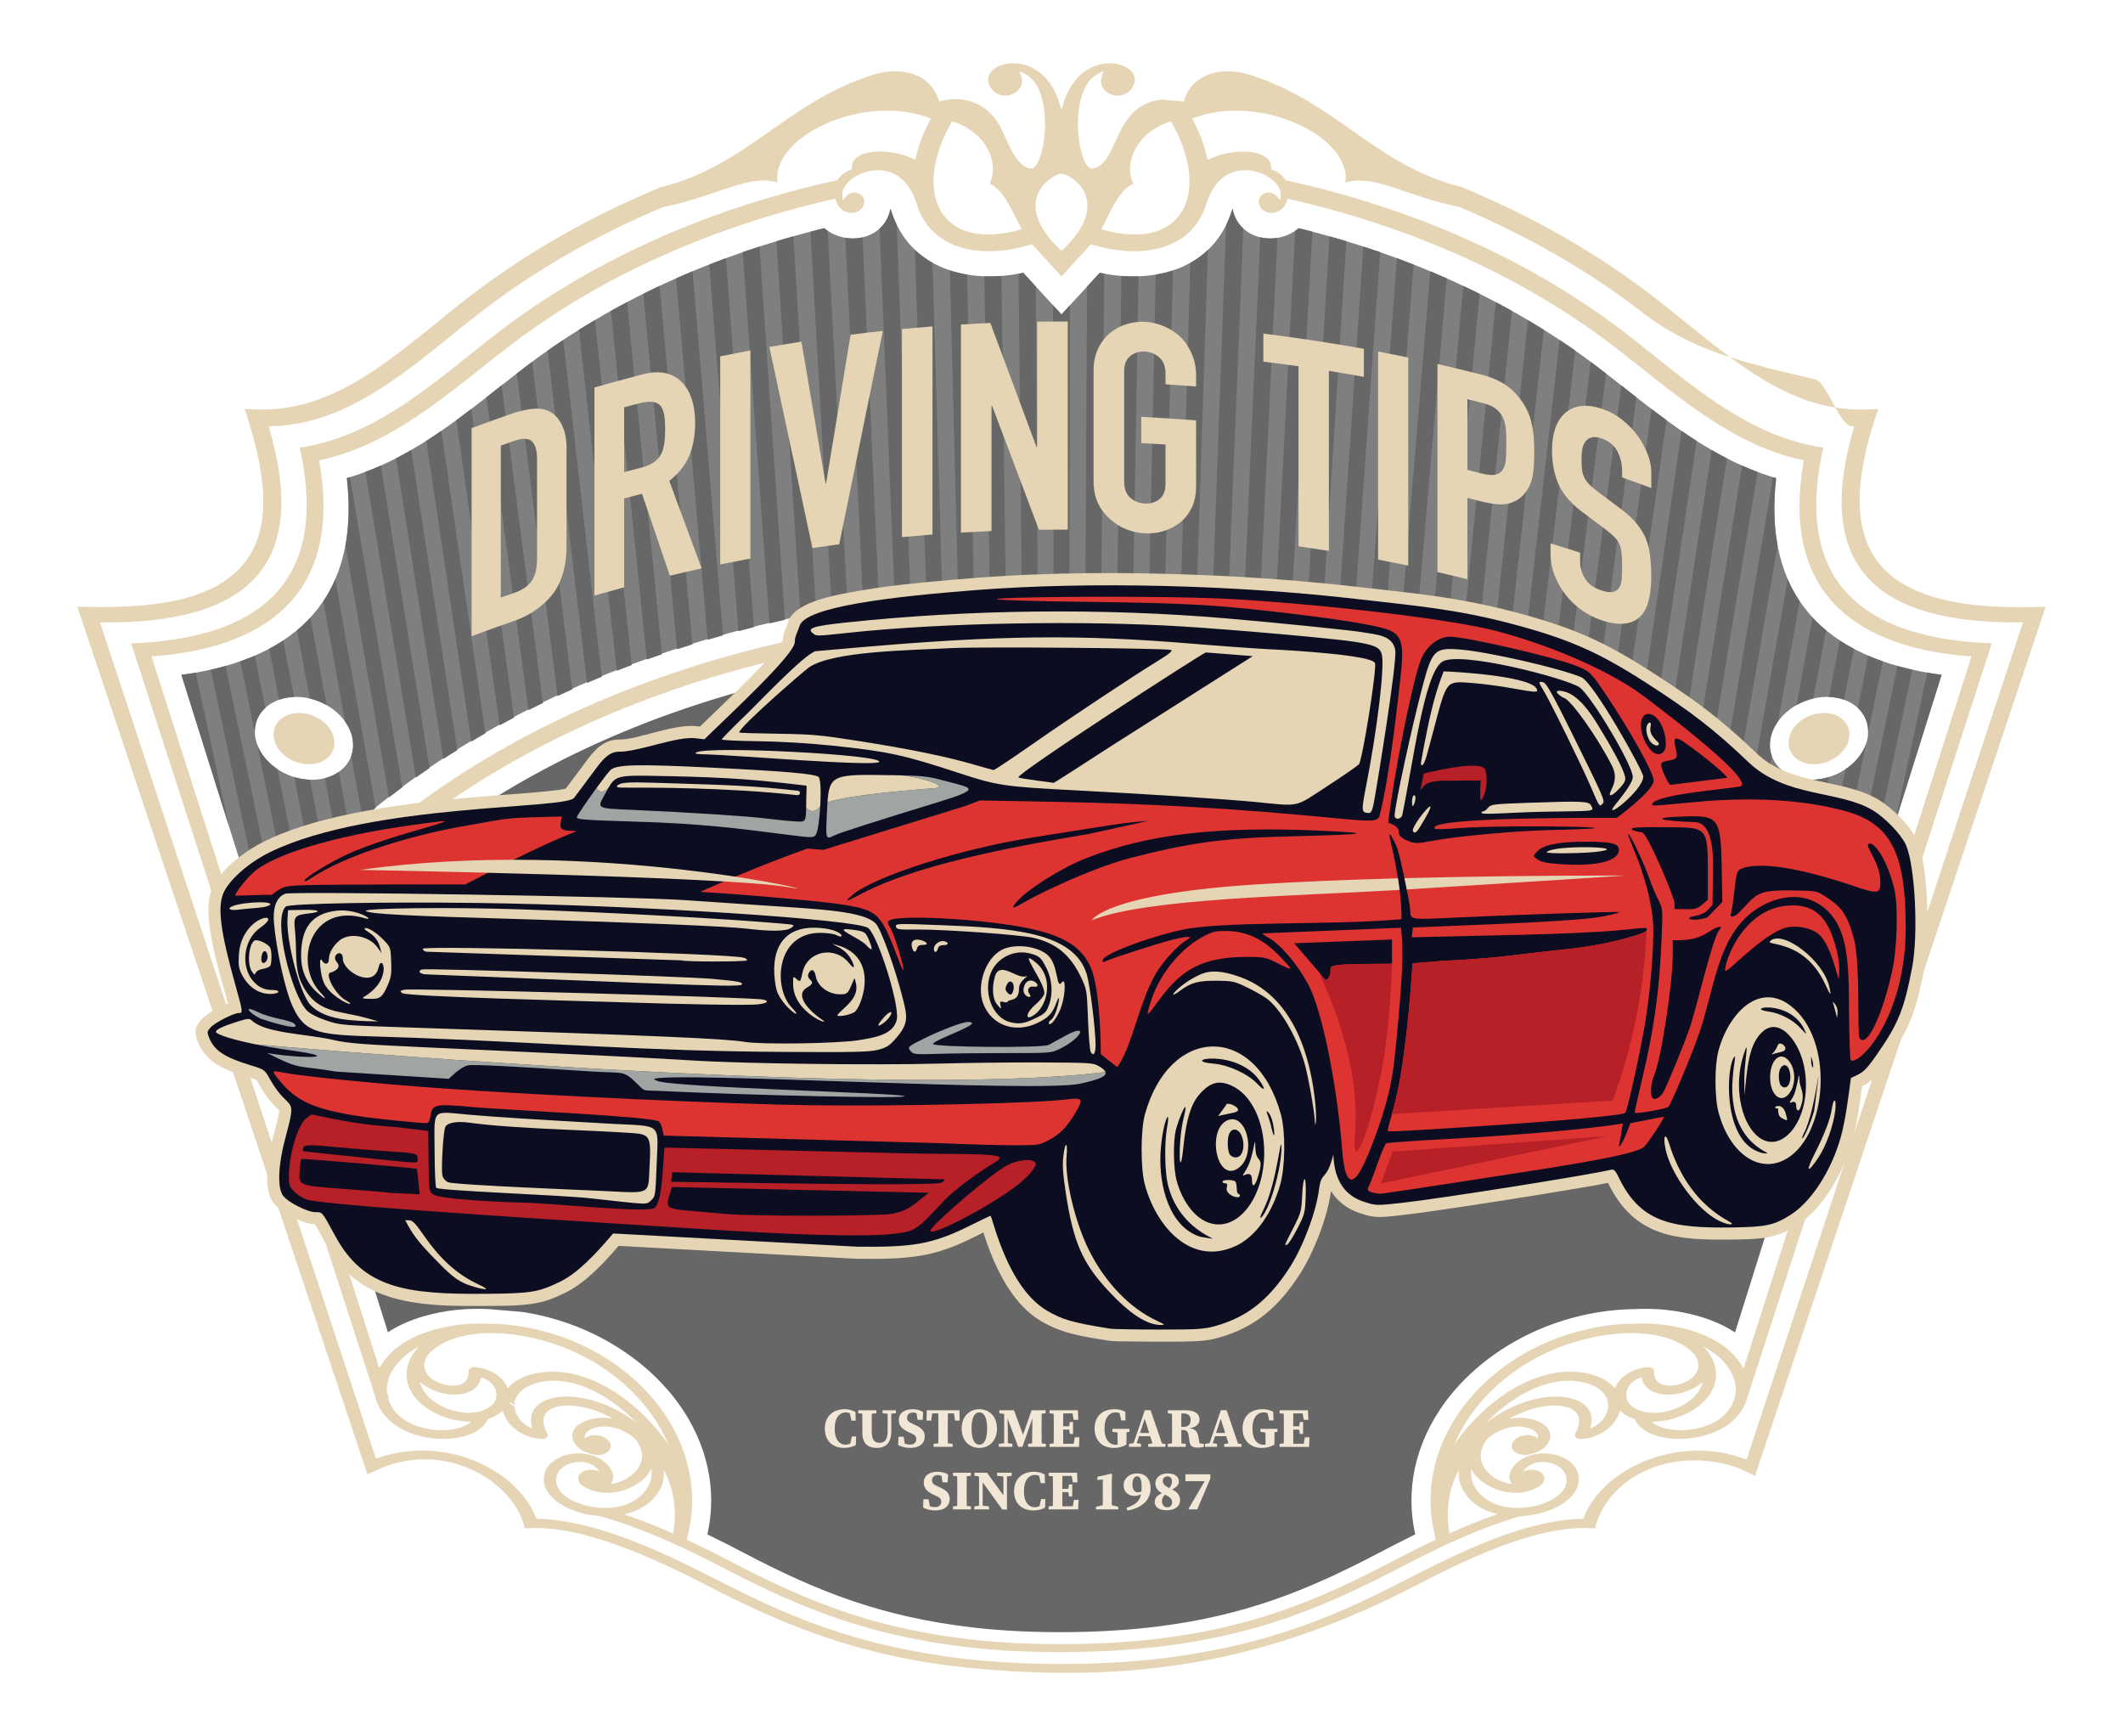 <?xml version="1.0" encoding="UTF-8"?> <svg xmlns="http://www.w3.org/2000/svg" version="1.1" viewBox="0 0 2401.54 1963.68"><defs><style> .st0 { fill: #7f7f7f; } .st0, .st1, .st2, .st3, .st4, .st5, .st6 { fill-rule: evenodd; } .st1 { fill: #666766; } .st7, .st5 { fill: #e5d5b4; } .st2 { fill: #0c0d20; } .st3 { fill: #b72026; } .st4 { fill: #a0a5a4; } .st8 { fill: #f2e7d6; } .st6 { fill: #dd3432; } </style></defs><g id="ILLUSTRATION"><g><path class="st1" d="M1600.91,1735.45c-11.01-48.68-1.26-102.66,35.06-151.16,36.03-48.12,98.51-89.02,175.23-100.54,12.46-1.87,25.07-3.02,37.53-3.09,25.05-1.45,50.41,1.59,72.45,7.91,15.75,4.52,29.73,10.7,41.47,18.45l118.14-376.03c-31.48-49.72-71.67-96.57-119.49-139.43-184.48-165.39-462.33-258.32-760.53-258.32s-576.05,92.94-760.53,258.32c-47.82,42.87-88.01,89.72-119.49,139.44l118.06,375.8c11.66-7.66,25.53-13.75,41.14-18.24,22.32-6.41,48.06-9.45,73.42-7.86l.36.02,37.12,3.16,1.12.17c75.82,11.83,137.57,52.64,173.2,100.22,36.34,48.53,46.08,102.53,35.05,151.23,14.03,6.78,27.74,13.78,41.27,20.88,85.08,44.68,156.86,72.58,260.25,84.52,63.98,7.39,143.59,6.77,207.45-1.2,98.52-12.3,169.46-40.63,250.64-83.31,13.5-7.1,27.15-14.14,41.09-20.97Z"></path><path class="st5" d="M582.01,1591c-.29-2.65-3.46-4.92-7.2-5.19l7.2,5.19h0ZM2063.19,806.38c18.88,0,31.58,13.12,28.38,29.21-3.18,15.97-20.85,28.83-39.49,28.83s-31.39-12.86-28.45-28.83c2.96-16.08,20.68-29.21,39.56-29.21h0ZM1656.15,212.74c79.27,32.97,152.48,74.77,217.08,125.03,32.8,25.52,63.81,52.66,97.4,76.04,30.1,20.95,63.6,39.6,102.11,46.54,12.81,2.31,26.04,3.28,39.59,2.79l12.24-.45-3.62,11.09c-18.83,57.73-30.02,124.92,7.82,167.19,37.34,41.72,112.19,47.31,174.13,45.55l11.1-.31-328.79,983.29c-11.48-5.96-20.39-10.75-35.27-14.03-29.2-6.44-61.06-5.11-89.66,8.42-31.83,15.06-50.42,40.72-55.98,64.74l-7.79-.27c-63.65-2.17-145.97,39.62-195.58,65.27-78.62,40.65-161.95,72.06-254.98,87.48-90.46,15-181.43,13.43-272.57,2.78-106.28-14.05-184.7-44.66-272.98-90.27-50.01-25.83-135.14-67.45-198.77-65.27l-7.99.27c-6.09-27.95-32.75-58.1-72.95-71.49-34.45-11.47-68.08-6.93-95.22,5.92l-9.77,4.62L87.52,686.2c64.1,1.71,140.57-.54,181.66-41.38,45.16-44.89,28.35-118.46,7.78-182.13l12.24.45c13.27.49,26.23-.45,38.8-2.67,38.63-6.82,72.23-25.5,102.39-46.47,33.69-23.43,64.77-50.65,97.66-76.23,64.67-50.31,137.96-92.16,217.32-125.15l-.03-.36c99.46-23.55,143.78-96.74,242.35-127.66,31.62-9.92,65.33-1.91,74.72,30.23,25.12-7.4,50.96.41,65.92,22.96,9.79,14.76,18.38,49.86,37.17,52.82,16.71,2.63,29.43-89.75-6.3-107.22l-5.91-2.89,1.93,6.28c5.95,19.34-23.28,30.18-34.61,12.39-18.28-28.7,56.15-50.27,77.42,16.28l2.71,8.48,2.71-8.48c21.27-66.55,95.71-44.98,77.42-16.28-11.33,17.79-40.56,6.95-34.61-12.39l1.93-6.28-5.9,2.89c-35.73,17.48-23.01,109.86-6.3,107.22,29.9-4.71,22.5-71.21,77.25-77.94l25.84,2.16c9.39-32.13,43.1-40.14,74.72-30.23,98.58,30.92,142.88,104.11,242.35,127.66l-.04.48h0ZM749.76,234.38c64.89-13.47,95.87-37.52,129.89-28.04-7.94-51.56,97.76-102.26,173.31-72.25-8.9,17.1-13.31,28.06-17.59,46.74-27.52-14.43-74.2-13.54-71.79,10.79-7.64,2.46-13.04,6.81-16.25,12.14-143.68,31.44-276.1,89.49-384.1,172.41-66.46,51.03-135.08,117.26-224.23,130.08,13.37,59.26,12.64,119.36-24.47,161.95-37.48,43.01-102.51,57.12-166.16,59.47l275.68,850.53c2.68,14,11.98,26.02,23.66,33.98,8.49,5.79,18.56,9.9,29.02,12.4,11.87,2.83,24.33,3.58,35.62,2.34,11.5-1.26,21.9-4.6,29.42-9.92,4.59-3.25,8.11-7.23,10.17-11.93,5.9-1.88,11.25-4.71,15.7-8.59.36-.31.7-.62,1.03-.94,1.9,7.45,6.56,14.6,13.23,20.2,7.91,6.64,18.59,11.19,30.96,11.8,3.89.2,6.93-1.84,6.78-4.56-.04-.73-.3-1.44-.75-2.08-6.22-11.25-5.03-19.76,1.07-24.96,3.47-2.95,8.61-4.92,14.91-5.77,6.73-.91,14.74-.57,23.5,1.16,11.05,2.18,23.09,6.51,35.14,13.21-6.47-1.14-12.78-1.31-18.51-.5-12.38,1.75-20.22,5.94-24.27,10.97-2.61,3.25-3.65,6.83-3.32,10.36.34,3.55,2.06,7.05,4.95,10.12,3.76,3.99,9.45,7.24,16.59,8.92,1.71.58,3.57.98,5.51,1.15,8.86.75,16.22-3.61,16.45-9.76.23-6.17-6.82-11.8-15.74-12.56-5.54-.47-10.49,1.05-13.48,3.76-.11-.4-.18-.81-.22-1.22-.16-1.78.38-3.59,1.71-5.24,2.44-3.02,7.53-5.58,15.88-6.76,8.04-1.13,18.14.74,27.67,5.6,4.02,2.05,7.92,4.62,11.51,7.72,9.07,11.11,9.64,21.69,5.38,30.34-2.73,5.54-7.42,10.32-13.13,13.96-5.63,3.59-12.21,6.06-18.83,7.05-.33.05-.67.1-1,.14.26-.31.51-.64.74-.97,1.91-2.77,2.68-6.17,2-9.85-.78-4.24-3.46-8.91-8.5-13.41-6.27-5.6-14.38-8.85-22.91-10.03-5.37-.74-10.85-.65-16.08.2-5.15.84-10.07,2.42-14.39,4.65-8.66,4.47-15.02,11.58-16.2,20.69-1.71,13.08,7.11,24.54,21.01,32.67,7.91,4.63,17.51,8.16,27.73,10.26,4.64.95,9.44,1.61,14.28,1.95,27.76,7.72,55.41,18.51,81.21,30.06l13.93,6.38c17.06,7.99,33.11,16.13,47.63,23.69,90.07,46.9,166.18,75.88,275.33,88.41,36.01,4.13,73.63,5.55,110.01,5.3,35.92-.25,72.89-2.14,108.37-6.54,104.12-12.91,179.29-42.29,265.35-87.17,14.48-7.55,30.37-15.71,47.21-23.74h0s0,0,0,0l.16-.08,13.85-6.45c24.98-11.38,51.66-22.04,78.59-29.72,5.79-.25,11.53-.97,17.06-2.1,10.22-2.1,19.81-5.63,27.72-10.26,13.91-8.13,22.72-19.59,21.01-32.67-1.18-9.11-7.54-16.23-16.2-20.69-4.32-2.23-9.24-3.81-14.39-4.65-5.22-.85-10.71-.95-16.07-.2-8.52,1.18-16.64,4.43-22.91,10.03-5.04,4.5-7.72,9.16-8.5,13.41-.67,3.68.09,7.08,2,9.85.23.33.48.66.74.97-.33-.04-.67-.09-1-.14-6.62-.99-13.21-3.47-18.83-7.05-5.71-3.64-10.4-8.42-13.13-13.96-4.26-8.65-3.69-19.23,5.38-30.34,3.59-3.1,7.49-5.67,11.51-7.72,9.53-4.85,19.62-6.73,27.67-5.6,8.35,1.18,13.44,3.74,15.88,6.76,1.34,1.65,1.87,3.47,1.71,5.24-.04.41-.11.82-.22,1.22-2.99-2.71-7.94-4.23-13.48-3.76-8.91.76-15.96,6.39-15.73,12.56.22,6.15,7.59,10.51,16.45,9.76,1.94-.16,3.8-.56,5.51-1.15,7.14-1.68,12.83-4.93,16.59-8.92,2.89-3.07,4.61-6.57,4.94-10.12.33-3.53-.7-7.11-3.32-10.36-4.05-5.03-11.89-9.22-24.27-10.97-5.73-.81-12.04-.64-18.51.5,12.05-6.7,24.1-11.03,35.14-13.21,8.75-1.73,16.76-2.07,23.5-1.16,6.3.85,11.44,2.82,14.91,5.77,6.1,5.19,7.29,13.71,1.07,24.96-.44.64-.7,1.35-.74,2.08-.14,2.72,2.89,4.76,6.78,4.56,12.37-.61,23.05-5.16,30.96-11.8,6.67-5.6,11.33-12.75,13.23-20.2.33.32.67.64,1.03.94,4.46,3.88,9.8,6.71,15.7,8.59,2.07,4.7,5.59,8.69,10.18,11.93,7.52,5.32,17.92,8.66,29.42,9.92,11.29,1.24,23.75.49,35.62-2.34,10.47-2.49,20.53-6.61,29.02-12.4,9.76-6.66,17.86-16.16,21.82-27.27l.04.02,277.86-857.26c-63.65-2.35-128.69-16.46-166.17-59.47-37.11-42.58-37.84-102.68-24.47-161.93-89.33-12.79-157.91-78.99-224.48-130.1-107.92-82.85-240.25-140.88-383.8-172.33-3.21-5.36-8.62-9.74-16.3-12.21,2.46-24.78-45.31-24.67-71.79-10.79-4.28-18.68-8.69-29.63-17.59-46.74,75.56-30,181.25,20.69,173.31,72.25,33.98-9.46,64.92,14.51,129.64,27.99l-.22-.03c75.55,31.74,145.41,71.69,207.23,119.52,57.83,44.74,120.85,57.64,194.93,75.35,13.39,3.2,27.28,52.59,41.58,52.98l2.55.07-.69,2.35c-45.81,156.92,25.68,220.8,188.96,219.44l2.51-.02-312.57,946.86-2.22-.83c-73.97-27.55-160.32,9.74-182.09,66.81l-.39,1.01-1.5.03c-31.37.64-63.61,9.52-91.89,19.81-24.51,8.92-47.45,19.25-69.84,30.22-24.08,11.8-47.33,24.13-71.14,35.73-26.31,12.82-52.95,24.51-81.2,34.65-53.95,19.36-105.6,30.64-164.78,37.94-71.57,7.77-148.64,7.77-220.25,0-59.12-7.3-110.75-18.57-164.69-37.93-26.17-9.4-51.02-20.15-75.49-31.91-22.26-10.69-43.99-22.07-66.3-33.11-26.32-13.03-53.1-25.25-82.24-35.6-28.61-10.16-61.71-19.14-93.28-19.8l-1.47-.03-.4-.99c-22.81-56.18-103.89-93.63-179.12-67.91l-2.19.75L113.16,703.99l2.51.02c163.29,1.36,234.77-62.53,188.96-219.44l-.69-2.35,2.55-.07c14.02-.38,27.64-2.22,40.79-5.32,74.3-17.54,137.56-78.21,195.48-123.01,61.76-47.78,131.54-87.71,207.01-119.43h0ZM944.84,224.71c-137.52,31.02-264.27,86.95-368.06,166.23-64.72,49.44-130.38,111.25-214,129.37l-1.78.39.3,1.73c23.99,136.68-45.51,208.92-187.71,219.9l-2.21.17,115.27,360.06c31.53-48.85,71.19-95.17,118.33-138.01,181.28-164.73,465.55-273.02,795.78-273.02s614.5,108.29,795.78,273.02c47.14,42.84,86.81,89.17,118.33,138.01l115.27-360.06-2.21-.17c-142.18-10.97-211.69-83.21-187.71-219.87l.3-1.73-1.78-.39c-83.78-18.09-149.42-79.89-214.24-129.4-103.74-79.23-230.4-135.16-367.83-166.18-.52,1.86-1.21,3.72-2.09,5.54-7.1,14.73-27.26,13.03-30.39.32-2.63-10.72,11.75-17.48,19.59-9.02l4.69,5.06.21-6.98c.68-22.7-64.5-52.51-84.1,10.97-17.5,56.68-80.76,61.68-130.45,45.46l-33.36,36.63-33.36-36.63c-49.69,16.23-112.95,11.23-130.45-45.46-19.6-63.49-84.79-33.67-84.1-10.97l.21,6.98,4.69-5.06c7.84-8.47,22.22-1.71,19.58,9.02-3.13,12.71-23.29,14.41-30.39-.32-.89-1.84-1.59-3.71-2.11-5.59h0ZM1200.77,196.6c-10.55,0-60.42,30.94,0,87.18,60.42-56.24,10.55-87.18,0-87.18h0ZM1282.09,207.69c-17.32,7.57-27.19,35.46-36.4,51.57,92.29,27.11,125.56-41.32,78.9-122-40.34,12.23-53.55,48.98-42.5,70.43h0ZM1119.45,207.69c11.06-21.45-2.16-58.2-42.5-70.43-46.66,80.69-13.4,149.11,78.9,122-9.21-16.11-19.09-44-36.4-51.57h0ZM1200.77,709.29c323.8,0,602.72,105.73,780.94,266.76,51.09,46.16,93.3,96.48,125.75,149.69l-135.18,422.25c-3.23-6.26-7.97-12.61-14.5-18.91-11.5-11.1-28.4-19.56-47.45-25-20-5.71-42.41-8.12-63.4-6.81-10.44.02-21.67.88-33.64,2.72l-.22.03-1.48.23-.15.02c-5.35.86-10.74,1.91-16.16,3.14-58.56,13.24-108.15,45.38-139.85,87.35-30.76,40.73-44.4,90.36-33.54,140.67.7,3.27,1.52,6.57,2.45,9.87-18.52,8.74-36.09,17.76-52.26,26.22-84.18,44.04-157.45,72.95-259.48,85.64-34.76,4.32-71.01,6.17-106.2,6.41-35.65.25-72.55-1.14-107.83-5.19-106.99-12.31-181.19-40.82-269.32-86.87-16.18-8.46-33.84-17.4-52.48-26.06.94-3.36,1.77-6.7,2.49-10.02,10.85-50.31-2.79-99.93-33.56-140.67-31.7-41.97-81.3-74.11-139.86-87.35-5.42-1.23-10.82-2.28-16.16-3.14l-.15-.02-1.48-.23-.22-.03c-11.97-1.84-23.19-2.7-33.64-2.72-20.99-1.31-43.4,1.09-63.4,6.81-19.05,5.44-35.95,13.9-47.45,25-6.36,6.14-11.03,12.33-14.25,18.44l-135.03-421.78c32.46-53.21,74.66-103.53,125.75-149.69,178.22-161.03,457.14-266.76,780.94-266.76h0ZM1738.86,1682.33c-.27.19-.55.37-.86.54-9.78,5.25-21.41,6.57-32.68,4.88-8.76-1.31-17.34-4.49-24.55-9.07-7.16-4.54-13.04-10.51-16.48-17.43l-.1,1.02c-.58,6.66.49,13.18,3.68,18.87h-.02c8.47,15.09,24.25,22.36,41,24.04,8.47.85,17.28.28,25.57-1.42,8.21-1.69,15.86-4.5,22.11-8.17,10.24-6.01,16.72-14.39,15.45-23.86-.86-6.44-5.34-11.44-11.41-14.57-2.99-1.54-6.34-2.62-9.81-3.18-3.4-.55-6.91-.63-10.26-.16-5.01.69-9.8,2.62-13.55,5.95-1.8,1.6-3.13,3.19-4.03,4.72,2.3-1.11,4.98-1.86,7.86-2.1,8.82-.74,16.11,3.57,16.27,9.62.11,4.18-3.2,8.08-8.17,10.33h0ZM1845.58,1507.78h-.22c-9.49,0-19.74.79-30.72,2.48l-.09.02-1.46.23-.1.02c-5.11.82-10.08,1.78-14.88,2.86-54.27,12.24-100.49,42.21-130.32,81.49-9.28,12.22-16.95,25.31-22.78,39.04,11.35-16.6,26.07-32.92,42.87-46.57,22.95-18.65,49.84-32.37,77.44-35.33,10.51-1.13,21.03-.69,31.33,1.61,11.58,2.58,21.27,7.46,27.8,13.99.85.85,1.64,1.73,2.38,2.64.62-1.68,1.42-3.35,2.4-4.96,2.75-4.55,6.9-8.72,12.38-12.02,5.86-3.53,13.17-6.02,21.81-6.86.24-.03.48-.06.72-.07,3.98-.26,7.1,1.81,6.96,4.64-.48,8.99,4.4,13.85,11.17,15.52,4.78,1.18,10.58.93,16.24-.49,5.79-1.45,11.37-4.11,15.57-7.71,7.12-6.12,10.1-15.2,3-26.06-5.13-5.77-12.24-10.92-21.24-14.99-12.94-5.85-29.78-9.46-50.23-9.47h0ZM1694.11,1712.59c-16.3-3.82-30.79-12.44-39.2-27.33h0s-.02,0-.02,0c-3.92-6.94-5.27-14.77-4.61-22.69l.02-.27c-5.66,10.71-9.73,22.63-11.5,35.81-1.5,11.14-1.36,23.18.83,36.15,17.58-7.89,35.87-15.33,54.49-21.66h0ZM1867.98,1607.93c.65.57,1.35,1.12,2.08,1.64,5.68,4.04,13.7,6.58,22.66,7.57,9.15,1.01,19.23.4,28.83-1.89,8.24-1.97,16.12-5.19,22.71-9.7,9.05-6.2,16.28-15.61,18.53-26.7l-.35-.17.78-2.43c.13-1.03.22-2.08.27-3.14.47-11.48-4.46-24.34-17.8-37.15-5.19-4.98-11.66-9.37-19.03-13.12,1.02,1,1.99,2.01,2.9,3.04.27.24.5.51.7.8,6.11,7.17,9.71,15.11,10.69,23.2v.1s.05.38.05.38v.16c1.44,13.8-4.53,25.92-14.42,35.42-7.45,7.16-17.13,12.81-27.55,16.59-10.04,3.63-20.82,5.55-31.06,5.4h0ZM1926.08,1562.81c-.48.45-.96.89-1.47,1.32-6.23,5.33-14.5,9.26-23.06,11.4-8.68,2.16-17.76,2.5-25.46.61-9.87-2.42-17.43-8.28-19.1-18.35-2.62.75-4.94,1.76-6.96,2.97-3.41,2.04-6.02,4.68-7.79,7.57-1.83,3-2.76,6.29-2.73,9.51.03,4.37,1.83,8.58,5.49,11.78,6.17,5.4,14.75,8,24,8.3,8.15.26,16.84-1.23,24.94-4.17,8.18-2.97,15.76-7.41,21.56-13.01,5.24-5.06,9.06-11.11,10.59-17.93h0ZM1798.84,1615.66c3.77-1.36,7.13-3.35,9.98-5.75,5.99-5.05,9.76-11.88,10.31-18.81v-.11c.48-6.46-2.03-12.22-6.7-16.88-5-4.98-12.47-8.72-21.4-10.7-8.3-1.84-16.72-2.2-25.08-1.31-23.51,2.51-47.14,14.73-67.77,31.43-5.96,4.82-11.64,10-16.99,15.43,19.52-14.77,40.48-23.62,59.1-27.31,10.99-2.18,21.25-2.59,30.05-1.39,9.22,1.25,16.86,4.24,22.18,8.79,7.35,6.28,10.1,15.35,6.31,26.62h0ZM662.29,1682.33c-4.96-2.25-8.28-6.16-8.17-10.33.16-6.05,7.45-10.36,16.27-9.62,2.87.24,5.56.99,7.85,2.1-.9-1.53-2.23-3.12-4.03-4.72-3.75-3.33-8.54-5.26-13.55-5.95-3.35-.46-6.85-.39-10.26.16-3.47.57-6.82,1.65-9.81,3.18-6.07,3.12-10.55,8.13-11.41,14.57-1.27,9.47,5.21,17.85,15.45,23.86,6.24,3.66,13.89,6.48,22.11,8.17,8.29,1.71,17.1,2.27,25.57,1.42,16.75-1.68,32.53-8.95,41-24.03h-.02c3.19-5.69,4.26-12.21,3.68-18.88l-.1-1.02c-3.44,6.92-9.33,12.89-16.48,17.43-7.21,4.58-15.79,7.76-24.55,9.07-11.27,1.69-22.89.37-32.68-4.88-.31-.17-.6-.35-.86-.54h0ZM555.56,1507.78h.22c9.49,0,19.74.79,30.72,2.48l.09.02,1.46.23.1.02c5.11.82,10.08,1.78,14.88,2.86,54.27,12.24,100.5,42.21,130.33,81.49,9.28,12.22,16.95,25.31,22.78,39.04-11.35-16.6-26.07-32.92-42.87-46.57-22.95-18.65-49.85-32.37-77.45-35.33-10.51-1.13-21.03-.69-31.33,1.61-11.58,2.58-21.27,7.46-27.79,13.99-.85.85-1.64,1.73-2.38,2.64-.62-1.68-1.42-3.35-2.4-4.96-2.75-4.55-6.9-8.72-12.38-12.02-5.86-3.53-13.17-6.02-21.81-6.86-.24-.03-.48-.06-.72-.07-3.98-.26-7.09,1.81-6.96,4.64.48,8.99-4.4,13.85-11.17,15.52-4.78,1.18-10.58.93-16.24-.49-5.79-1.45-11.38-4.11-15.57-7.71-7.12-6.12-10.1-15.2-3.01-26.06,5.13-5.77,12.24-10.92,21.24-14.99,12.94-5.85,29.78-9.46,50.23-9.47h0ZM705.99,1712.82c18.95,6.34,37.59,13.79,55.5,21.69,2.23-13.06,2.38-25.19.87-36.41-1.78-13.18-5.84-25.1-11.5-35.81l.02.27c.66,7.93-.69,15.76-4.61,22.69h-.02s0,0,0,0c-8.6,15.21-23.53,23.88-40.26,27.57h0ZM533.16,1607.93c-10.24.14-21.03-1.77-31.06-5.4-10.43-3.77-20.11-9.43-27.56-16.59-9.89-9.5-15.86-21.61-14.43-35.42v-.16s.06-.38.06-.38v-.1c.99-8.09,4.58-16.04,10.69-23.2.2-.29.43-.56.7-.8.91-1.03,1.88-2.05,2.9-3.04-7.37,3.75-13.84,8.14-19.03,13.12-13.33,12.8-18.26,25.67-17.79,37.15.02.45.05.9.08,1.34l2.32,7.26-.9.36c2.88,9.69,9.56,17.9,17.73,23.49,6.59,4.51,14.47,7.73,22.71,9.7,9.6,2.29,19.68,2.9,28.83,1.89,8.96-.99,16.98-3.53,22.66-7.57.73-.52,1.43-1.07,2.08-1.64h0ZM475.06,1562.81c1.53,6.82,5.34,12.87,10.59,17.93,5.8,5.6,13.38,10.04,21.56,13.01,8.1,2.94,16.79,4.43,24.94,4.17,9.24-.3,17.83-2.9,23.99-8.3,3.66-3.2,5.45-7.41,5.48-11.78.03-3.22-.9-6.51-2.73-9.51-1.76-2.89-4.38-5.53-7.79-7.57-2.02-1.21-4.34-2.22-6.96-2.97-1.66,10.07-9.23,15.93-19.1,18.35-7.7,1.89-16.79,1.56-25.46-.61-8.56-2.13-16.83-6.06-23.06-11.4-.5-.43-.99-.87-1.47-1.32h0ZM602.31,1615.66c-3.77-1.36-7.13-3.35-9.98-5.75-5.99-5.05-9.76-11.88-10.31-18.81v-.11c-.48-6.46,2.03-12.22,6.7-16.88,5-4.98,12.47-8.72,21.4-10.7,8.3-1.84,16.72-2.2,25.08-1.31,23.51,2.51,47.14,14.73,67.77,31.43,5.96,4.82,11.64,10,16.99,15.43-19.52-14.77-40.48-23.62-59.11-27.31-11-2.18-21.25-2.59-30.05-1.39-9.22,1.25-16.86,4.24-22.18,8.79-7.35,6.28-10.1,15.35-6.31,26.62h0ZM338.35,806.38c-18.88,0-31.58,13.12-28.38,29.21s20.85,28.83,39.49,28.83,31.39-12.86,28.45-28.83-20.68-29.21-39.56-29.21Z"></path><path class="st0" d="M1200.77,667.13c382.11,0,727.29,143.67,906.45,379.73l89.09-283.56c-133.78-17.82-202.08-91.42-187.17-222.5-80.6-23.57-139.94-78.68-204.81-127.85-95.12-72.1-210.22-124.2-335.26-154.86-24.68,20.69-66.01,13.44-74.32-19.55l-.54-2.4-.69,2.09c-21.04,66.82-88.49,83.28-149.46,70.3l-43.3,47.14-43.3-47.14c-60.96,12.98-128.42-3.48-149.46-70.3l-.69-2.1-.54,2.41c-8.32,33.01-49.69,40.25-74.37,19.51-125.12,30.65-240.29,82.75-335.46,154.9-64.87,49.17-124.02,104.15-204.57,127.8,14.93,131.11-53.35,204.73-187.16,222.55l89.09,283.57c179.17-236.07,524.33-379.73,906.45-379.73h0ZM2002.74,835.59c4.66-26.03,33.31-47.36,63.93-47.36s51.1,21.33,45.79,47.36c-5.24,25.73-33.75,46.38-63.74,46.38s-50.59-20.64-45.98-46.38h0ZM334.87,788.23c30.62,0,59.26,21.33,63.93,47.36,4.61,25.73-16,46.38-45.98,46.38s-58.5-20.64-63.74-46.38,15.18-47.36,45.79-47.36Z"></path><path class="st1" d="M1200.77,667.13c3.01,0,6.01.04,9.02.05l.55-321.92-9.57,10.41-9.69-10.55.7,322.06c3-.02,5.99-.05,8.99-.05h0ZM1227.79,667.4c6,.11,12,.26,18,.44l3.39-358.29c-1.71-.32-3.41-.65-5.11-1.01l-14.36,15.63-1.91,343.23h0ZM1263.79,668.5c6,.26,12,.55,17.99.88l6.14-356.84c-6.41.22-12.89.07-19.38-.44l-4.75,356.4h0ZM1299.76,670.48c6,.4,11.98.84,17.96,1.32l9.13-365.91c-6.3,2.07-12.83,3.64-19.51,4.75l-7.59,359.84h0ZM1335.66,673.34c5.99.55,11.96,1.14,17.93,1.76l12.84-392.37c-6.06,5.75-12.75,10.59-19.92,14.59l-10.84,376.01h0ZM1371.5,677.09c5.97.7,11.93,1.43,17.88,2.21l17.03-420.84c-5.43-4.99-9.58-11.64-11.66-19.91l-.54-2.4-.69,2.09c-1.85,5.87-4.06,11.34-6.57,16.44l-15.46,422.42h0ZM1407.23,681.73c5.95.85,11.9,1.73,17.82,2.66l20.03-415.35c-6.56,1.08-13.24.87-19.53-.61l-18.33,413.31h0ZM1442.85,687.27c5.94,1,11.85,2.04,17.76,3.11l23.98-428.36c-5.15-1.35-10.32-2.66-15.51-3.93-1.3,1.09-2.64,2.09-4.02,3.02l-22.21,426.15h0ZM1478.32,693.71c5.91,1.15,11.81,2.34,17.68,3.56l27.05-424.42c-6.37-1.93-12.77-3.8-19.2-5.61l-25.53,426.47h0ZM1513.64,701.07c5.88,1.31,11.74,2.65,17.59,4.03l30.02-419.87c-6.32-2.19-12.67-4.32-19.06-6.38l-28.55,422.22h0ZM1548.76,709.37c5.85,1.47,11.68,2.97,17.49,4.51l32.86-414.65c-6.26-2.46-12.56-4.86-18.89-7.2l-31.46,417.34h0ZM1583.68,718.63c5.81,1.63,11.61,3.29,17.38,4.99l35.56-408.71c-6.19-2.75-12.43-5.43-18.7-8.05l-34.23,411.78h0ZM1618.37,728.84c5.77,1.79,11.53,3.61,17.25,5.47l38.09-401.97c-6.12-3.05-12.28-6.03-18.49-8.95l-36.85,405.45h0ZM1652.81,740.04c5.73,1.95,11.43,3.94,17.11,5.97l40.43-394.32c-6.03-3.37-12.12-6.67-18.25-9.91l-39.28,398.26h0ZM1686.96,752.23c5.68,2.12,11.34,4.28,16.97,6.48l42.52-385.65c-5.93-3.72-11.93-7.36-17.99-10.95l-41.5,390.12h0ZM1720.81,765.45c5.63,2.3,11.23,4.64,16.8,7.02l44.36-375.84c-5.82-4.09-11.72-8.11-17.68-12.07l-43.48,380.89h0ZM1754.32,779.76c5.57,2.49,11.11,5.01,16.62,7.57l45.89-364.8c-4.15-3.21-8.31-6.41-12.49-9.58-1.61-1.22-3.23-2.44-4.85-3.64l-45.16,370.46h0ZM1787.46,795.17c5.51,2.67,10.99,5.38,16.43,8.12l47.26-353.89c-5.71-4.46-11.4-8.95-17.11-13.43l-46.57,359.2h0ZM1820.22,811.7c5.45,2.86,10.85,5.77,16.22,8.71l48.76-345.09c-5.7-4.18-11.37-8.43-17-12.74l-47.97,349.11h0ZM1852.53,829.46c5.37,3.08,10.7,6.2,15.99,9.35l50.69-340.09c-5.74-3.65-11.41-7.43-17.02-11.29l-49.66,342.04h0ZM1884.39,848.46c5.29,3.29,10.55,6.61,15.74,9.98l53.32-340.03c-5.81-2.97-11.52-6.09-17.16-9.34l-51.9,339.39h0ZM1915.73,868.79c5.21,3.53,10.36,7.1,15.46,10.7l56.89-345.72c-5.9-2.21-11.69-4.59-17.38-7.11l-54.97,342.13h0ZM1946.52,890.54c5.12,3.76,10.17,7.57,15.17,11.42l49.07-284.79c-4.21-22.75-4.83-48.18-1.63-76.37-1.18-.35-2.36-.7-3.53-1.06l-59.08,350.8h0ZM1976.71,913.81c5.01,4.04,9.96,8.11,14.85,12.23l12.74-70.78c-2.19-5.96-2.82-12.63-1.56-19.68s4.31-13.79,8.68-19.84l24.4-135.51c-5.23-7.76-9.75-16.06-13.57-24.88l-45.54,258.45h0ZM2006.23,938.71c4.9,4.34,9.72,8.73,14.49,13.15l13.45-71.63c-5.98-1.51-11.33-3.94-15.87-7.13l-12.07,65.61h0ZM2035.02,965.43c4.78,4.66,9.47,9.38,14.09,14.13l19.68-100.63c-5.71,1.75-11.69,2.79-17.76,3l-16.01,83.5h0ZM2062.99,994.17c4.64,5.03,9.18,10.1,13.65,15.22l34.08-167.59c-3.99,11.12-12.29,20.96-22.94,28.1l-24.79,124.27h0ZM2143.34,931.89l52.97-168.59c-5.52-.73-10.91-1.57-16.19-2.49l-36.78,171.09h0ZM2129.78,748.03c-5.66-1.97-11.14-4.08-16.43-6.35l-11.78,59.05c7.86,7.35,12.21,17.38,11.67,28.62l16.53-81.32h0ZM2097.15,733.95c-5.56-2.94-10.88-6.08-15.95-9.41l-12.22,63.74c6.12.22,11.8,1.31,16.93,3.12l11.24-57.45h0ZM2065.58,713c-5.43-4.5-10.5-9.28-15.19-14.35l-18.17,98.81c5.83-3.3,12.21-5.83,18.89-7.4l14.47-77.06h0ZM1171.69,324.02l-14.22-15.49c-1.75.37-3.5.72-5.26,1.04l3.56,358.27c6-.18,12-.33,18.01-.44l-2.08-343.38h0ZM1132.84,312.11c-6.49.5-12.97.65-19.38.42l6.31,356.84c5.99-.33,11.98-.62,17.99-.88l-4.92-356.39h0ZM1094.04,310.61c-6.68-1.11-13.21-2.7-19.51-4.77l9.31,365.96c5.98-.48,11.96-.92,17.96-1.32l-7.76-359.87h0ZM1054.87,297.24c-7.18-4.02-13.88-8.89-19.93-14.66l13.03,392.52c5.97-.62,11.94-1.21,17.93-1.76l-11.03-376.1h0ZM1014.39,254.28c-2.44-4.99-4.58-10.33-6.38-16.05l-.69-2.1-.54,2.41c-2.11,8.36-6.32,15.05-11.82,20.06l17.23,420.69c5.95-.77,11.91-1.51,17.88-2.21l-15.68-422.8h0ZM975.81,268.46c-6.29,1.46-12.97,1.66-19.53.55l20.23,415.37c5.93-.92,11.87-1.81,17.82-2.66l-18.53-413.26h0ZM936.31,261c-1.34-.91-2.64-1.89-3.89-2.95-5.23,1.28-10.44,2.6-15.63,3.96l24.19,428.36c5.91-1.07,11.82-2.11,17.76-3.11l-22.42-426.26h0ZM897.51,267.23c-6.43,1.81-12.83,3.68-19.2,5.61l27.26,424.43c5.88-1.23,11.77-2.41,17.68-3.56l-25.74-426.47h0ZM859.19,278.83c-6.38,2.07-12.74,4.19-19.06,6.38l30.22,419.88c5.84-1.38,11.71-2.72,17.59-4.02l-28.75-422.23h0ZM821.16,292c-6.33,2.34-12.63,4.74-18.89,7.2l33.06,414.67c5.81-1.54,11.64-3.04,17.49-4.51l-31.66-417.36h0ZM783.47,306.81c-6.28,2.62-12.51,5.3-18.7,8.05l35.76,408.74c5.77-1.7,11.56-3.36,17.37-4.99l-34.43-411.8h0ZM746.17,323.35c-6.21,2.92-12.37,5.9-18.49,8.95l38.29,402c5.72-1.86,11.47-3.69,17.25-5.47l-37.05-405.48h0ZM709.31,341.72c-6.14,3.24-12.22,6.54-18.25,9.9l40.62,394.37c5.68-2.03,11.38-4.02,17.11-5.97l-39.48-398.3h0ZM672.94,362.04c-6.05,3.58-12.05,7.23-17.98,10.94l42.72,385.71c5.63-2.19,11.28-4.35,16.96-6.48l-41.7-390.17h0ZM637.12,384.47c-5.96,3.95-11.85,7.97-17.67,12.06l44.55,375.91c5.57-2.38,11.17-4.71,16.8-7.01l-43.67-380.96h0ZM601.94,409.2c-1.67,1.24-3.33,2.49-4.99,3.75-4.14,3.14-8.25,6.3-12.35,9.47l46.07,364.87c5.5-2.56,11.04-5.08,16.62-7.57l-45.35-370.52h0ZM567.4,435.87c-5.71,4.48-11.4,8.97-17.11,13.43l47.44,353.96c5.44-2.74,10.91-5.45,16.43-8.12l-46.76-359.27h0ZM533.26,462.48c-5.64,4.31-11.3,8.56-17,12.74l48.93,345.15c5.36-2.94,10.77-5.84,16.21-8.71l-48.15-349.18h0ZM499.27,487.32c-5.61,3.87-11.27,7.64-17.02,11.3l50.86,340.13c5.28-3.15,10.61-6.27,15.98-9.34l-49.82-342.08h0ZM465.18,508.99c-5.63,3.25-11.34,6.37-17.15,9.34l53.48,340.04c5.19-3.37,10.44-6.68,15.74-9.97l-52.07-339.41h0ZM430.77,526.59c-5.69,2.53-11.47,4.91-17.37,7.12l57.05,345.7c5.1-3.6,10.25-7.17,15.46-10.7l-55.14-342.12h0ZM395.88,539.7c-1.16.36-2.32.71-3.49,1.05,3.21,28.2,2.59,53.65-1.62,76.41l49.2,284.71c4.99-3.85,10.06-7.64,15.17-11.41l-59.25-350.76h0ZM379.3,655.33c-3.82,8.82-8.35,17.11-13.56,24.88l24.5,135.71c4.31,6,7.3,12.67,8.56,19.67s.65,13.57-1.49,19.48l12.8,70.87c4.89-4.12,9.83-8.19,14.85-12.23l-45.65-258.39h0ZM351.18,698.62c-4.69,5.07-9.76,9.85-15.18,14.36l14.52,77.11c6.69,1.58,13.08,4.12,18.9,7.43l-18.24-98.89h0ZM320.39,724.51c-5.07,3.33-10.38,6.47-15.94,9.41l11.26,57.45c5.13-1.81,10.82-2.89,16.93-3.1l-12.25-63.76h0ZM288.24,741.66c-5.28,2.27-10.76,4.38-16.42,6.35l16.45,80.73c-.36-11.02,4-20.86,11.77-28.08l-11.8-59h0ZM221.49,760.79c-5.31.93-10.72,1.77-16.26,2.5l53.45,170.14-37.2-172.64h0ZM325.05,1009.21c4.46-5.11,9-10.18,13.64-15.2l-24.8-124.02c-10.5-7.02-18.74-16.65-22.83-27.55l33.99,166.77h0ZM352.57,979.41c4.62-4.75,9.31-9.46,14.09-14.11l-16.02-83.37c-6.07-.2-12.05-1.24-17.76-2.97l19.69,100.45h0ZM380.96,951.73c4.76-4.42,9.58-8.81,14.48-13.14l-12.09-65.57c-4.53,3.2-9.88,5.65-15.86,7.17l13.47,71.54ZM255.21,753.22c-.35.09-.69.2-1.05.29-.98.28-1.98.54-2.96.81-.2.05-.4.1-.59.15-2.3.6-4.63,1.19-6.98,1.75-.48.13-.96.24-1.45.35-1,.24-2.02.47-3.03.71-.24.06-.48.1-.72.16l60.07,283.98c3.9-5.03,7.89-10.04,11.96-14.99l.04-.05,1.15-1.39-56.44-271.76ZM2163.19,757.44s-.03,0-.04-.01c-1.43-.31-2.84-.64-4.24-.97-2.84-.67-5.64-1.38-8.39-2.11-1.31-.35-2.63-.71-3.92-1.08-.06-.01-.13-.02-.19-.05l-56.35,271.93h0s1,1.22,1,1.22c4.14,5.03,8.18,10.1,12.15,15.22l59.99-284.15Z"></path></g><g><path class="st5" d="M699.75,1409.17c-16.59,19.38-37.84,42.06-60,52.83-7.2,3.5-14.46,6.83-22.13,9.2-20.6,6.37-47.53,5.72-69.02,5.87-44.15.31-100.04.68-138.63-24.33-18.54-12.01-31.97-28.57-42.46-47.81-3.03-5.56-6.03-11.18-9.17-16.68-.53-.92-1.28-2.3-2.04-3.53-13.89-.52-39.15-13.45-47.22-24.49-12.96-17.75-4.7-57.68.53-76.94,1.13-4.18,6.29-22.06,6.26-27.34-1.71-2.06-5.08-4.97-6.82-6.85-6.23-6.73-11.31-14.29-15.79-22.27-.69-1.23-2.23-4.22-3.2-5.31-1.81-1.1-7.87-2.73-9.83-3.33-23.41-7.07-46.96-15.43-56.58-40.03-4.3-10.99-3.14-17.28,4.84-25.82,5-5.35,18.23-13.17,29.37-17.36-1.25-4.78-2.61-9.55-3.95-14.3-6.75-23.97-14.09-50.33-17.1-75.03-1.79-14.67-2.16-30.83,4.81-44.21,10.74-20.63,37.35-40.13,58.17-50.2,40.3-19.5,88.78-30.19,132.95-37.33,45.3-7.32,91-11.37,136.77-14.9,16.4-1.27,32.88-2.4,49.23-4.07,4.47-.45,15.97-1.48,21.34-3.08l25.19-33.74c9.09-11.92,19.33-21.86,35.43-21.66,10.63.13,28.26-5.13,38.78-7.81,14.03-3.57,34.03-8.99,48.44-7.33l3.87.44c14.29-13.89,28.78-27.58,42.99-41.56,8.88-8.73,45.61-44.68,50.65-55.86.32-8.68,3.39-12.29,5.76-20.27,6.57-22.12,49.33-30.02,68.67-33.73,38.78-7.44,79.55-11.32,118.94-14.69,7.87-.67,15.74-1.31,23.61-1.92,86.38-6.74,174.83-6.83,261.49-3.17,58,2.45,116.11,6.74,173.82,13.47,24.21,2.82,48.46,5.29,72.63,8.43,34.79,4.53,68.53,10.71,102.53,19.7,28.98,7.67,57.44,16.34,84.89,28.62,24.96,11.16,48.31,24.95,71.3,39.73,25.39,16.32,50.32,33.13,73.8,52.16,15.38,12.47,30,25.75,44.32,39.42,18.47,17.63,41.36,24.88,65.58,30.38,24.15,5.49,51.18,9.28,72.71,22.28,14.87,8.98,36.1,29.69,43.07,45.54,13.56,30.83,14.32,113.34,7.9,146.76-8.55,44.51-15.39,64.99-40.99,101.95-6.11,8.83-13.14,19.52-22.17,25.59-2.2,1.47-4.53,2.73-6.92,3.91-2.73,20.85-5.5,42.73-11.22,62.62-9.74,33.9-31.79,75.2-62.27,94.51-5.88,3.73-11.85,7.16-18.36,9.69-16.48,6.4-37.03,6.38-54.57,6.65-62.61.95-110.9-2.14-141.02-64.11-13.02,2.76-26.66,4.86-39.61,7.07-25.1,4.27-50.26,8.33-75.42,12.28-22.68,3.57-45.37,7.05-68.09,10.36-15.86,2.31-31.86,4.7-47.79,6.46-10.82,1.2-25.53,3.55-36.33,1.73-4.13-.7-8.12-1.96-12.12-3.21-15.73-4.93-26.74-13.85-33.93-25.42-3.76,29.37-19.68,70.06-35.75,94.76-23.41,35.98-49.62,59.41-91.35,71.09-1.99.56-3.99,1.08-6.01,1.53-7.13,1.61-14.21,2.2-21.51,2.51-13.18.56-26.57.45-39.77.44-12.23,0-24.46-.08-36.69-.29-6.07-.11-14.61.1-20.54-.84-27.97-4.45-52.39-7.72-77.06-22.47-14.56-8.71-26.2-21.69-35.48-35.74-10.01-15.16-17.72-32.08-23.95-49.08-1.83-4.99-3.54-10.02-5.17-15.08-2.95,1.49-5.85,3-8.55,4.35-15.33,7.66-30.86,14.46-47.54,18.76-28.07,7.25-58.75,7.01-87.65,6.65h-.29s-268.62-14.56-268.62-14.56Z"></path><path class="st2" d="M968.65,1410.02l-275.08-14.91c-19.63,23.32-40.32,44.99-59.95,54.54-24.75,12.02-32.84,13.33-85.3,13.71-88.55.63-136.66-5.96-168.81-64.88-15.68-28.77-14.51-27.35-22.67-27.45-9.44-.15-31.27-11.3-36.74-18.79-6.53-8.95-5.44-35.18,2.72-65.2,14.15-52.17,4.82-26.7-17.64-66.8-5.82-10.38-6.24-10.67-21.16-15.17-30.15-9.12-41.8-16.88-47.63-31.77-2.33-5.99-2.17-6.91,2.15-11.53,5.09-5.44,26.12-16.07,31.72-16,4.64.06,4.48-1.45-3.17-28.65-18.34-65.11-21.73-93.03-13.31-109.22,7.78-14.91,29.38-33.31,52.08-44.29,114.75-55.51,336.08-47.88,343.74-61.45l26.6-35.62c9.19-12.05,15.78-16.45,24.48-16.34,20.81.26,65.27-17.62,85.82-15.24l10.31,1.19c29.74-29.11,102.3-96.05,102.3-110.07,0-7,2.89-10.08,5.22-17.93,6.6-22.25,107.04-33.53,199.31-40.72,127.53-9.95,292.52-6.04,432.66,10.25,60.81,7.14,108.73,10.71,173.23,27.77,64.5,17.06,98,31.75,152.23,66.6,51.79,33.28,77.84,53.48,116.03,89.93,42.4,40.48,102.95,31.72,140.71,54.52,14.18,8.56,32.39,27.6,37.51,39.22,10.34,23.53,14.24,100.82,6.97,138.63-9.02,47.01-15.45,63.05-38.82,96.8-15.1,21.8-16.42,21.57-30.41,28.11-2.94,21.86-6.17,48.46-11.78,67.97-10.86,37.77-33.16,72.03-56.53,86.84-18.54,11.74-27.3,13.65-65.87,14.23-69.48,1.06-104.03-5.87-128.54-56.73-3.68-7.63-5.35-9.32-8.54-8.55-26.41,6.23-193.5,32.7-236.13,37.42-29.25,3.23-29.51,3.23-42.82-.94-25.98-8.14-34.47-29.4-35.24-53.92-7.52,30.85-13.56,18.27-16.2,39.4-3.26,25.92-18.18,65.49-33.7,89.37-23.65,36.36-48.11,55.49-83.67,65.46-12.77,3.56-20.2,4.01-63.6,3.99-27.04-.02-51.82-.45-55.08-.97-42.51-6.77-54.67-10.24-72.12-20.68-44.33-26.52-60.62-103.33-63.41-106.98-.16-.23-10.47,4.66-22.92,10.89-43.21,21.58-65.38,24.77-128.94,23.99Z"></path><path class="st6" d="M1835.8,1270.7c-38.15,6.31-115.35,13.03-202.17,17.74-34.64,1.88-64.09,4.02-65.49,4.73-3.21,1.64-15.77,40.95-19.11,47.32-2.9,5.54-4.17,7.72,11.94,9.72,1.11.15,38.73-5.44,83.57-12.38,98.52-15.29,203.97-30.23,215.13-40.63,4.89-4.55,23.59-33.06,22.44-34.22l-37.83,7.43-4.51,11.6c-4.84,12.36-10.08,19.69-7.75,10.82l3.78-22.14h0ZM1448.27,1082.17c-19.24-20.11-37.71-28.95-61.05-29.17-12.8-.1-15.68.6-27.53,7.05-24.74,13.46-47.76,41.86-57.23,70.71-6.63,20.12-5.86,20.51,6.43,3.44,25.14-35,47.65-52.12,102.49-51.9,18.69.07,20.39.41,33.92,7.23,19.08,9.61,17.53,7.9,2.95-7.36h0ZM2033.07,1024.26c-60.57-4.59-83.63,66.93-81.4,73.64,1.31,3.95,42.53-41.98,68.86-48.73,10.04-2.56,23.74-.54,33.35,4.95,14.33,8.21,21.51,38.56,26.18,53.93.82-12.7,1.15-19.09-2.81-34.86-8.17-32.39-21.57-47.22-44.17-48.94h0ZM1568.3,1246.31c-7.78,28.75-23.27,68.98-31.11,80.7-11.91,17.86-16.92-.96-18.88-25.81-6.02-76.12-23.02-159.17-38.41-187.75-12.48-23.21-31.37-45.35-45.07-52.89-3.68-2.03-6.72-4.21-6.72-4.85l156.71-6.39c3.36,27.92,1.16,61.21-5.37,129.28-3.14,32.61-5.48,46.8-11.14,67.72h0ZM1574.64,1090.03c-93.87.42-61.47,1.7-72.34,16.59-2.3,3.11-3.1,2.62-8.89-5.52l-29.38-34.23,110.62-4.24v27.4h0ZM1205.65,1243.58c-34.38,4.31-189.46,7.82-288.85,6.5-89.01-1.16-296.78-10.64-414.95-18.94-71.96-5.05-160.94-13.86-181.04-17.91-13.71-2.74-14.24-2.94-4.74,8.78,18.98,23.41,39.28,32.55,89.5,40.37,17.63,2.75,66.61,7.8,76.75,7.93,2.3.03,3.65-2.27,4.55-7.76,2.2-13.86,4.51-14.34,48.65-10.34,36.33,3.28,203.92,10.52,209.91,16.37,3.08,3.01,4.38,11.05,5.35,15.85l310.57,8.49c32.45,1.36,71.38,2.48,86.52,2.47,26.15-.03,28.06-.33,37.73-5.46,13.54-7.22,20.87-14.56,30.54-30.7,10.01-16.74,9.09-18.13-10.51-15.65h0ZM1859.58,1165.21c-8.01,43.24-18.86,91.18-21.22,93.58-2.72,2.82-79.66,9.65-181.87,16.13-84.92,5.42-86.78,5.49-86.75,3.35,0-.79,3.01-12.09,6.65-25.07,13.22-47.02,19.52-132.51,21.42-163.62l33.83-2.76c33.42-1.54,63.76-4.07,91.45-7.71,47.9-6.26,72.87-5.91,118.49-18.54,13.64-3.77,21.16-6.81,21.16-8.54,0-3.27,2.65-3.24-29.52-.04-52.4,5.21-169.81,6.31-236.29,8.13l1.28-11.05c78.07-3.36,185.13-6.72,215.16-12.59,11.23-2.2,19.4-4.37,18.12-4.8-2.62-.93-114.05,2.82-186,6.19-50.93,2.41-50.13,2.56-50.19-7.94-.06-7.2-11.1-60.09-14.72-70.38-2.79-7.97-8.93-18.51-8.93-15.37,0,4.77,13.8,52.05,13.8,95.46l-13.28,1.03c-70.56,5.38-190.69,1.38-234.69,10.9-39.46,8.51-90.29,27.99-90.29,34.58,0,2.34.83,2.54,3.8.97,6.28-3.28,60.94-20.79,77.52-24.85,15.17-3.68,21.67-3.31,14.15.82-7.69,4.19-21.58,18.29-30.76,31.24-22.29,31.43-30.51,89.65-48.2,112.56l-18.5-14.55c0-29.82-2.67-78.38-11.49-98.4-11.49-26.1-36.55-39.34-89.88-47.48-55.95-8.56-130.4-11.36-138.05-5.22-1.96,1.55-1.66,3.28,1.28,8.15,7.28,12.08,24.17,75.37,8.42,33.77-18.82-49.65-22.37-53.21-59.34-59.6-21.41-3.66-103.92-11.17-163.24-14.81l-.47-.03,1.52-.81c34.86-15.61,75.62-32.54,119.37-48.16l18.14,1.47,160.37-49.56,16.7-6.33,85.55,1.6c108.03,2,203.45,7.53,312.34,18.09,47.31,4.58,52.11,4.32,54.19-2.79,5.38-18.54,13.96-71.78,19.87-123.34,6.6-57.45,10.83-77.18-7.61-85.56-10.72-4.9-45.39-11.06-99.55-17.7-92.63-11.41-125.18-13.45-240.25-14.87-274.74-3.46,61.49-9.39,165.54-2.92,113.83,7.06,247.05,23.33,294.61,35.98,58.38,15.51,117.67,40.79,156.71,66.81,7.94,5.29,134.56,99.4,119.39,108.51-4.12,2.48-96.46,8.7-100.19,20.08-.86,2.61-1.98,2.66,49.65-2.18,62.8-5.85,119.1-2.63,165.9,9.56,53.71,13.98,71.03,46.26,71.06,132.4.02,105.11-54.74,157.64-62.29,150-.77-.78-1.57-26.46-1.83-57.09-.45-55.1-.16-100.2-36.52-120.77-17.08-9.67-38.36-8.15-57.29.96-53.73,25.87-56.03,87.99-75.28,145.32-7.72,22.98-31.75,80.65-35.21,84.42-2.08,2.25-36.37,8.29-38.06,6.7-.39-.36,2.89-15.48,7.27-33.61,14.53-60.06,20.87-105.24,23.17-165.55,1.78-46.32.68-25.04-13.86-65.47-11.94-33.21-35.12-74.6-17.76-33.31,12.7,30.31,20.89,61.97,21.98,84.9,1.22,25.75-3.9,84.16-10.5,119.71h0ZM652.52,940c-21.87-.51-19.68-2.67-16.91-16.48-67.48,1.8-50.89.37-113.12,11.22-52.08,9.08-122.86,29.89-161.25,52.81-10.03,5.99-16.72,11.17-16.72,8.22,0-2.75,27.34-19.64,46.23-28.53,18.95-8.92,47.67-18.81,88.02-30.31,38.63-11.05,28.16-9.27-10.56-4.01-88.09,12.01-158.57,32.94-181.72,54.01-9.19,8.3-21.76,24.6-20.22,26.15l36.1-1.09c7.64,1.57,5.64-2.51,17.48-7.86,7.17-3.24,18.53-3.52,142.56-3.81,22.3-.05,43.51-.02,63.86.09,32.94-16.79,78.3-41.4,126.24-60.42h0ZM1892.23,1079.7v-16.23c15.36.12,27.42-.59,40.75-9.42,9.99-6.6,16.93-7.92,11.94-2.22-7.74,8.79-25.49,87.57-33.64,111.2-6.63,19.13-26.58,67.59-30,72.8-3.97,6.1-9.79,8.88-12.1,5.81-2.65-3.52-1.63-17.06,1.89-25.04,7.84-17.83,21.16-103.89,21.16-136.89h0ZM1931.92,1017.64c-.67-84.7,6.4-81.41-47.72-82.08-21.77-.27-37.45.3-38.15,1.42-1.05,1.75,1.99,2.96,11.52,4.56,6.02,1,36.65,73.23,36.65,80.28v6.27c25.91.32,23.22,2.34,37.7-10.45h0ZM1937.17,1023.72l-5.19,5.38c-7.65,7.94-19.43,6.4-21.22,9.28,0,3.57,16.26,1.34,20.8-.96l16.71-17.24-.61-37.16c-.98-57.72-3.7-60.61-40.36-59.62-46.79,1.26-25.49,5.41,9.96,6.43q21.35.62,20.55,52.52l-.64,41.38h0ZM1961.24,1013.2c3.14-28.07,3.46-28.96,10.34-31.3,28.93-9.81,92.12,9.02,123.75,19.73,29.96,10.16,32.07,9.77,31.66-5.82-.6-21.77-20.24-41.79-11.91-41.69,8.23.1,22.18,26.2,27.94,52.29,4.45,20.13,3.07,66.14-2.75,92.56-11.17,50.69-29.16,87.45-36.74,75.09-2.99-5.05,1.27-85.18-6.56-112.97-7.66-27.28-13.57-35.61-34.6-48.73-7.36-4.61-9.67-4.92-35.4-5.24-41.66-.51-39.26,4.46-59.79,24.97-5.61,5.59-11.11,6.33-9.12,1.2.73-1.87,2.17-10.92,3.19-20.09h0ZM1274.73,971.49c68.94-18.1,108.92-23.68,183.31-25.49,88.82-2.21,97.5-3.57,39.88-6.27-120.93-5.65-199.92,3.53-270.41,31.41-28.42,11.27-67.64,36.29-78.64,50.24-5.16,6.56-3.43,6.74,6.87.76,31.34-18.25,88.96-42.76,118.98-50.65h0ZM1766.27,977.49c40.37,2.67,65.01-3.56,65.01-16.39,0-7.07-7.62-8.99-36.23-9.09-30.51-.12-48.88,3.34-55.53,10.43-5.77,6.14-6.33,5.45.7,10.16,3.87,2.58,10.95,3.91,26.05,4.9h0ZM1754.57,938.8c138.09-3.02-51.62-6.4-104.79-2.12-13.87,1.11-25.74,1.48-26.44.76-14.01-14.18,205.24-12.31,205.59-12.42.03-.01,41.68-30.37,41.68-42.06,0-9.05-27.05-57.56-55.6-99.69-15.75-23.2-16.9-24.27-33.61-30.75-25.29-9.78-122.37-32.14-140.71-32.36-13.76-.17-27.72,10.96-33.67,26.82-10.94,29.09-32,140.56-36.62,183.35,22.22,8.57,1.77,12.41,22.99,21.09,6.75,2.77,10.69,2.72,26.5-.32,27.08-5.24,95.1-11.45,134.7-12.3h0ZM1231.45,943.27l67.86-14.85c-32.35,2.59-27.73,2.5-132.1,18.96-81.2,12.8-178.48,43.96-203.23,65.1-12.61,10.84-2.09,4.91,12.11-2.44,60.86-31.51,164.7-51.73,255.36-66.77h0ZM1883.24,877.39c2.75,6.21,5.73,10.86,6.62,10.29l63.77-7.95c1.57-1.55-27.63-25.85-48.14-40.03-10.76-7.46-13.13-5.76-9.87,7.05,2.56,10.12,1.44,12.05-7.65,13.42-10.93,1.63-10.72,3.5-4.74,17.22h0ZM1867.24,848.32c7.71,8.52,17.12,4.86,17.12-6.69,0-17.48-9.47-34.02-19.55-34.14-12.52-.15-10.95,26.01,2.43,40.84Z"></path><path class="st4" d="M294.56,1152.06c1.21.6,49.92,16.55,38.05,5.56-3.93-3.67-27.05-6.1-40.14-12.59-18.1-8.98-11.82.13,2.08,7.03h0ZM867.64,925.86c-22.82-2.83-84.02-6.79-151.91-9.83-42.38-1.9-40.87-.92-30.34-19.71,1.14-2.03,2.14-3.85,3.08-5.48-8.74,8.79-12.31,2.85-13.41.02-10.62,14.52-22.42,31.7-22.54,33.45-.19,2.56,8.71,3.21,64.69,4.93,77.3,2.35,112.49,7.11,180.91,15.8,19.11,2.45,22.03,2.39,24.45-.49,2.5-2.99,4.48-17.84,5.31-32.69-8.8,11.55-15.96,1.44-15.96,1.44-.29,16.95-.97,16.19-11.33,15.8-5.67-.22-20.48-1.66-32.94-3.23h0ZM1055.43,1180.73c0-4.46,61.15-24.54,39.56-24.8-5.92-.07-28.87,8.51-48.93,18.31-19.37,9.46-20.01,10.03-15.78,14.76,3.17,3.55,5.38,3.78,31.02,2.94,15.17-.48,50.15-.89,77.74-.87,49.52.04,50.25-.02,60.18-4.95,24.44-12.12,33.7-30.22,4.42-13.8-6.89,3.85-14.73,8.14-17.45,9.55-7.23,3.65-130.75,2.62-130.75-1.13h0ZM289,1181.19c.34.03,706.75,63.23,961.49,31.3,1.79,4.74-6.84,8.41-28.19,13.14-47.79,10.66-458.01-13.81-482.49-5.36-.55.19,1.12,1.2,3.71,2.29,18.02,7.5,273.05,13.49,279.5,17.23,5.25,3.01-171.41-.76-277.55-5.94-20.68-1.02-14.44,1.61-26.98-10.29-13.91-13.21-13.87-9.36-52.43-11.88-90.11-5.91-130.76-7.92-136.65-6.7-8.98,1.89-21.19,14.94-21.9,15.18l-127.58-8.16c-44.15-7.68-37.51-.6-77.69-20.9l8.83,1.27c36.86,5.32,77.7,3.85,15.75-4.67-12.95-1.79-26.02-4.07-37.82-6.51h0ZM935.4,919.44c-1.51,30.26-1.47,30.41,8.74,25.29,5.25-2.66,47.82-16.28,115.62-37.02,52.07-15.95,39.96-16.25,11.01-24.06-19.36-5.19-24.38-6.1-51.01-6.67,21.51,1.63,56.05,13.07,37.09,14.54-16.4,1.27-94.35,6.91-120.79,15.88-.24,3.59-.43,7.59-.65,12.04Z"></path><path class="st5" d="M703.22,890.83c31.06-.07,119.78-.25,198.37,8.51,4.06.45,4.62-4.54.74-4.98-48.17-5.53-79.8-6.51-142.87-8.43-33.82-1.03-47.97-1.61-55.78.06-4.01.86-10.72,4.87-.45,4.85h0ZM2029.8,1141.15c-37.3-33.96-74.02,3.49-85.87,47.27-4.58,16.91-4.45,53.18.19,70.23,12.27,44.9,43.99,68.05,73.53,53.69,47.91-23.36,58.4-129.09,12.16-171.19h0ZM1961.08,1196.58c3.59-5.6.5,2.67-1.09,23.09-6.13,79.05,52.28,85.34,36.46,84.92-2.69-.06-8.09-1.89-12.04-3.99-34.89-18.86-31.29-91.63-23.33-104.02h0ZM1973.37,1238.5c3.21-31.56,4.76-58.6,21.41-72.43,19.18-15.93,42.53,13.38,47.02,45.71,7.71,55.49-27.43,96.76-54.26,72.79v.03c-19.01-16.94-25.93-56.69-15.68-90.08,8.16-26.51,1.09,7.68,1.31,26.26l.2,17.71h0ZM2040.4,1282.11c8.34-16.35,12.74-43.15,16.97-66.17l-5.19,40.26c-2.97,11.46-11.46,31.33-13.38,31.3-.61,0,.1-2.43,1.6-5.39h0ZM2048.88,1202.42l-.23-7.49c3.86,8.36,2.47,18.77.23,7.49h0ZM2035.72,1161.83c-8.51-8.97-22.69-16.09-35.5-17.78-27.87-3.67,22.99-14.49,40.36,19.32,3.93,7.67,3.74,7.6-4.87-1.53h0ZM1448.98,1260.56c-28.5-103.99-125.99-101.18-153.9.09-4.86,17.61-4.93,60.72-.16,78.64,13.02,48.79,52.79,93.31,103.03,69.9l.03.03c21.9-10.2,40.65-36.02,50.12-69.1,5.83-20.38,6.28-59.84.87-79.56h0ZM1320.08,1275.87c-2.97,16.17-2.52,48.79.87,63.29,14.36,61.27,77.76,66.06,37.09,59.74h-.03c-35.23-10.68-47.06-57.8-45.26-93.8,1.81-36,12.43-56.47,7.33-29.24h0ZM1338.77,1296.21c3.05-29.63,8.45-47.33,17.67-58.01,12.32-14.25,22.44-16.97,37.26-10.04,21.92,10.26,36.39,40.23,36.39,75.44,0,52.49-31.3,91.32-63.69,79.02-15.69-5.96-29.55-24.72-35.63-48.17-3.36-12.91-3.81-42.68-.87-55.51,3.05-13.23,16.38-44.05,9.03-14.52-6.91,27.73-4.89,77.66-.16,31.79h0ZM1428.97,1368.73c15.8-30.94,20.12-89.66,20.55-70.77.52,22.35-14.13,73.72-23.46,79.42-1.19.72.12-3.17,2.91-8.64h0ZM1438.22,1275.19c-2.98-13.19-7.24-19.65-4.55-17.95,8.18,5.14,10.35,43.75,4.55,17.95h0ZM1422.09,1225.66c-10.68-11.17-32.42-21.2-48.94-22.59-42.25-3.55,27.03-18.53,52.46,20.2,6.63,10.07,4.93,11.24-3.52,2.39h0ZM541.44,1452.84c-53.02-24.69-66.66-72.49-78.36-72.63l-4.74-.06c8.77,16.28,13.13,22.71,32.68,42.94,17.45,18.08,24.11,23.6,34.42,28.5,8,3.79,38.9,11.98,16,1.25h0ZM1473.01,1352.15c1.05-23.65,4.88-25.93,3.98,1.01-.64,18.55-1.09,20.22-9.54,36.62-4.87,9.45-10.06,17.54-11.56,18.01-3.16.99-3.58,2.04,7.56-19.87,8.16-16.07,8.8-18.56,9.57-35.77h0ZM1376.99,1109.27c-21.38-.26-29.83,2.03-42.47,11.5-17.85,13.41-.56-8.37,23.94-18.9,11.14-4.8,24.2-3.93,43.56,2.87,53.83,18.93,77.8,75.35,85.15,136.64,1.24,10.28,1.88,22.23,1.44,26.58q-.84,7.8-1.16.94c-.64-13.04-8.06-54.25-12.19-67.75-9.16-29.72-26.63-59.61-41.71-71.29-3.68-2.86-13.7-8.62-22.28-12.79-14.63-7.13-16.77-7.6-34.29-7.81h0ZM1377.99,1262.22l8.83-12.09c0-5.91,24.32,5.49,8.09,8.46l-16.93,3.63h0ZM1397.64,1336.65c.71,1.13,1.31,4.66,1.41,7.89.26,8.79,3.53,4.38,3.53,7.89,0,4.64-17.69-.85-14.76-10.01,2.05-6.4-4.93-2.31-4.93-5.95,0-2.59,13.19-2.4,14.76.18h0ZM1420.07,1297.94c.39,19.8,10.81,6.88,3.04,32.76-3.29,11.13-6.82,13.39-6.82,4.42,0-17.22-17.01,3.56-7.14-11.32,9.62-14.5,10.53-45.47,10.91-25.86h0ZM1396.61,1277.62c11.63.14,14.41,31.64,1.02,31.48-2.72-.03-5.66-1.7-6.82-3.87-2.76-5.24-4.13-27.74,5.8-27.61h0ZM1387.17,1267.78c22.02-11.93,35.23,36.69,14.37,52.85-24.63,18.97-36.72-40.74-14.37-52.85h0ZM1308.43,1493.74c9.48,4.44,9.96,4.93,4.65,4.89-15.88-.13-34.99-12.57-59.19-38.53-29.52-31.61-39.66-54.84-48.21-110.52-3.23-20.88-3.97-31.57-2.88-41.38,1.99-18.11,5.26-16.89,3.75-.73-2.37,25.16,9.44,74.73,25.35,106.64,18.12,36.34,46.09,65.45,76.53,79.62h0ZM1959.1,1383.89c0,2.12-7.33.46-15.01-3.38-23.89-11.89-53.46-51.33-59.79-79.77-3.56-15.82-.58-21.35,3.84-7.19,22.68,72.63,70.97,87.59,70.97,90.34h0ZM2010.89,1182.4c2.38-6.68,15.35,4.6,4.45,7.26-19.35,4.47-8.82,5.01-4.45-7.26h0ZM2019.98,1259.36c2.52,9,2.53,8.87-3.9,5.52-7.45-3.87-2.54-11.14-5.86-11.18-7.22-.09,5.67-9.1,9.76,5.66h0ZM2027.21,1242.46c6.69-10.04,7.93-37.58,8.38-20.51.26,9.78,7.56,13.98.8,31.38-1.73,4.49-4.55,2.96-4.55-2.51,0-11.1-12.31,3.16-4.64-8.35h0ZM2002.37,1218.63c0-19.78,11.42-30.23,20.9-19.11,8.25,9.7,8.52,27.41.54,37.46-9.38,11.79-21.41,1.46-21.44-18.35h0ZM2014.57,1227.8c-1.31-1.29-2.37-6.08-2.37-10.59,0-14.02,10.11-17.26,12.58-4.03,2.28,12.22-3.9,21.04-10.21,14.62h0ZM2072.21,1253.96c2.02-13.52,5.44-11.68,3.81,2.03-2.05,17.22-10.31,40.2-19.33,53.69-12.29,18.39-14.44,15.96-4.03-4.6,11.49-22.74,17.73-39.09,19.55-51.13h0ZM2075.99,1136.05c3.71,5.05,2.65,10.2,2.05,15.27-3.56-16.14-7.16-22.21-2.05-15.27h0ZM2069.34,1116.29c2.77,12.43.94,8.77-4.97-3.74-24.99-52.97-71.43-41.48-60.94-48.99,14.98-10.72,59.2,22.86,65.9,52.73h0ZM1810.13,962.95c32.99-5.35-52.59-7.54-60.46.79-2.08,2.22,45.87,1.56,60.46-.79h0ZM801.38,853.32c23.18.35,189.38,14.2,193.08,8.4,5.06-8.13-193.33-18.38-206.83-10.71-2.69,1.53.61,2.12,13.76,2.31h0ZM688.68,1270.89c-94.14-5.34-125.28-7.33-157.9-10.1-43.88-3.72-39.29-8.7-39.14,42.19.06,21.32.89,39.57,1.82,40.52,3.19,3.25,141.49,8.22,173.59,11.76,69.3,7.67,63.69,7.51,69.55,2.26,4.74-4.23,4.9-5.38,6.18-39.8,1.84-49.53,7.26-43.35-54.1-46.82h0ZM651.29,1278.24c35.18,1.49,67.28,3.29,71.38,4.01,12.32,2.17,13.85,6.55,12.19,35.14-1.93,33.31,3.75,32.64-48.18,29.85-12.86-.67-173.04-6.91-179.92-10.12-2.75-1.29-5.57-4.55-6.24-7.22-1.73-6.94.89-50.95,3.29-55.43,2.56-4.77,13.06-6.56,27.21-4.65,26.12,3.49,60.28,5.9,120.26,8.42h0ZM269.31,1028.93c5.12-.64,15.3-1.64,22.6-2.19,16.8-1.28,21.34-7.46-4.19-5.97-31.87,1.86-34.53,10.18-18.4,8.16h0ZM285.15,1108.13c13.57,17.32,27.13,8.47,29.87,13.68.93,1.8-26.4,10.09-41.71-20.11-3.23-6.38-3.81-10.48-3.11-21.8,2.92-45.63,53.02-50.63,24.46-30.81-19.99,13.87-21.7,43.49-9.51,59.04h0ZM305.93,1072.56c-1.44-3.85-10.79-9.09-16.3-9.16-7.56-.09-11.01,26.23-4.64,35.41,5.68,8.19,0-.76,11.94-2.83,4-.72,7.91-2.31,8.7-3.55,1.8-2.76,1.99-15.49.3-19.87h0ZM295.71,1082.81c-1.21,12.37,9.73,4.56,6.34-4.31-1.98-5.15-5.64-2.63-6.34,4.31h0ZM380.76,1030.05c-27.69,3.11-40.14,18.87-40.17,50.81,0,16.74,5.86,30.36,17.83,41.29,9.7,8.89,12.58,9.34,4.28.66-31.1-32.56-12.01-102.93,50.48-84.16,12.77,3.84-8.75-11.26-32.43-8.59h0ZM333.58,1051.1c2.49,22.2-.82,43,7.23,60.27,16.54,35.5,41.41,31.02,73.53,39.99l13.77,3.88c-29.58-.42-60.71-1.26-77.02-18.65-11.69-12.47-27.46-71.98-25.86-97.5l.61-9.66,17.38-.33c18.63-.41,22.03,2.42,5.09,4.19-14.69,1.58-16.33,3.54-14.72,17.8h0ZM442.53,1087.53c.52,13.16-.12,17.92-3.58,25.91-6.34,14.61-8.87,16.63-20.48,16.33-8.58-.21-9.47-.57-6.28-2.51,33.2-20.3,19.74-50.29,15.95-32.84-5.27,24.25-40.33,4.71-40.33-10.16,0-11.96-14.1-4.21-6.63,4.18,6.51,7.32-6.46,11.41-6.46,11.41-8.73-.11,4.32,24.95,16.42,31.51,4.1,2.19,6.08,4.05,4.35,4.08-3.21.04-23.4-10.53-29.29-24.24-4.13-9.64-5.79-31.56-1.86-24.73,3.05,5.26,7.72,4.35,7.72-1.48,0-6.94,4.61-15.14,11.87-21.17,11.66-9.65,34.09-5.41,43.41,8.18l4.07,5.94c-2.19-9.98-4.02-17.24-15.01-23.96-10.43-6.38,1.32-7.88,18.6,10.22,6.56,6.87,6.91,7.96,7.55,23.33h0ZM863.22,1130.54c-11.04-2.57-397.25-13.15-405.73-11.11-5.22,1.22-5.44,1.63-2.4,3.87,5.33,3.96,209.82,9.1,230.65,9.79,90.27,3.03,159.65,4.17,171.57,2.9,10.78-1.18,13.5-3.7,5.92-5.46h0ZM805.8,1107.14c-31.08-2.78-324.18-12.28-328.6-10.64-4.48,1.67-3.39,4,2.53,5.45l247.3,9.89c87.06,3.41,110.75,3.77,112,1.76,1.73-2.76-3.43-3.75-33.23-6.46h0ZM841.1,1083.15c-18.15-4.77-362.85-14.27-362.85-10,0,1.18,1.53,2.64,3.43,3.25l289.42,9.8c1.66,1.72,72.72,1.7,73.78.02.61-.98-1.09-2.32-3.78-3.06h0ZM845.01,1050.39c-20.9-2.6-126.98-7.07-250.72-10.64-134.67-3.84-175.92-5.98-180.37-9.29-4.64-3.45,100.03-4.56,176.43-1.89,104.29,3.65,227.04,10.31,291.8,15.88,17.38,1.49,17.44,1.52,12.77,5.05-5.12,3.88-23.23,4.19-49.9.89h0ZM895.55,1139.48c-21.13-21.83-18.26-84.63,32.68-84.39,7.36.02,15.4,1.18,17.86,2.52,11.38,6.23,8.22-7.56-23.91-8.32-33.2-.79-47.74,20.26-46.32,51.44.45,9.99,2.05,18.81,4.19,23.23,8.84,18.13,30.86,31.54,15.5,15.52h0ZM962.51,1051.35c15.84,1.92,16.48,2.32,20.78,12.71,4.57,11.03,3.42,12.46-3.72,4.63-7.21-7.92-40.27-20.17-17.06-17.34h0ZM1005.12,1151.65c6.59-8.28,2.4-9.51-4.84-1.44-15.01,16.78-.68,8.38,4.84,1.44h0ZM950.25,1124.63c-13.6-.17-25.57-9.18-27.56-20.82-1.18-7.02-4.9-8.71-7.71-3.46-4.86,9.02,11.84,8.58-2.11,16.65-15.94,9.22,6.08,29.17,16.99,36.28,13.08,8.5-32.71-6.92-32.71-40.35,0-9.06.07-9.15,3.87-5.65,4.22,3.89,4.38,3.7,6.88-7.63,5.44-24.43,36.91-30.4,52.79-10.05,5.6,7.17,7.04,5.05,2.53-3.74-5.09-9.93-12.65-13.85-21.83-18.19,55.37,10.86,33.94,69.12,25.99,76.4-3.87,3.53-20.1,6.83-20.1,4.07,0-.57,3.61-4.24,8.04-8.19,15.72-14.04,14.88-23,11.29-33.78-7.1,15.88-6.17,18.58-16.35,18.46h0ZM883.35,1189.74c-153.71-1.04-258.21-10.03-412.97-15.9-104.68-3.97-122.9.95-139.65-36.16-8.19-18.13-18.12-62.93-20.8-93.78-1.23-14.28,1.09-28.39,12.74-33.07,7.46-3.02,394.37,3.19,451.57,7.22,20.55,1.43,62.96,4.33,94.27,6.38,61.15,4,109,6.32,122.14,20.19,5.96,6.28,21.68,49.62,30.34,83.66,5.63,22.12,7.31,29.48-8.38,47.08-6.91,7.76-10.24,9.76-20.1,12.17-9.7,2.38-29.1,2.75-109.16,2.21h0ZM971.86,1176.43c-23.34,3.91-110.55,5.23-129.8,1.96-21.7-3.69-99.12-7.01-378.56-16.21-77.66-2.56-78.87-2.67-94.62-8.01-9.67-3.26-18.12-7.56-21.44-10.9-17.5-17.51-39.42-103.68-24.2-117.86,3.68-3.48,108.83-5.51,215.96-4.13,179.63,2.28,431.96,18.53,443.12,28.53,11.72,10.52,35.88,88.72,32.07,103.82-4.27,16.94-24.95,19.83-42.54,22.81h0ZM1061.36,1202.98c-70.61,1.97-221.46.08-277.29-3.51-43.27-2.77-132.6-7.17-298.92-14.72-74.45-3.38-91.48-4.71-107.2-8.33-31.35-7.23-76.99-7.5-92.73-21.91-3.1-2.83-4.57-2.74-16.67,1.01-15.3,4.74-24.33,8.95-24.33,11.35,0,3.19,19.48,9.1,44.8,14.32.34.03,706.75,63.23,961.49,31.3-.73-1.93-3.19-4.04-7.24-6.47-6.6-3.92-9.41-4.12-66.86-4.34-33-.12-84.76.46-115.04,1.31h0ZM1043.62,1068.74c16.72.21-16.44-15.2-11.97,2.67,1.51,6.06,4.25,6.65,5.69,1.19.71-2.68,2.66-3.91,6.28-3.86h0ZM1060.94,1072.89c-1.31,5.04-4.51,5.07-4.51.07s6.95-9.74,11.94-8.36c5.54,1.51,4.65,4.5-1.31,4.43-3.43-.04-5.41,1.21-6.11,3.87h0ZM1168.52,1060.62c26.09,5.95,42.19,19.21,54.35,44.77,6.47,13.59,6.62,14.62,7.88,47.31.67,18.38,2.05,35.01,3.04,36.95,2.88,5.61,5.54,2.02,5.54-7.46,0-17.35-6.18-67.14-9.89-79.92-14.23-48.66-87.11-52.79-164.85-55.87-49.61-1.96-51.76-1.89-51.08,1.58.61,3.3,2.72,3.59,24.26,3.37,28.85-.28,115.91,5.88,130.76,9.26h0ZM1183.66,1094.82c6.53,12.94,7.68,28.68,3.11,41.39-3.07,8.51-4.74,10.25-14.31,14.9-13.03,6.36-18.31,7.39-28.14,5.41-23.04-4.61-33.42-37.34-22-59.29,7.69-14.76,25.39-22.89,41.55-19.08,11.68,2.77,13.57,4.36,19.78,16.67h0ZM1133.28,1074.29c14.57-7.53,41.1-4.29,52.34,6.41,12.08,11.47,8.94,39.35,15.55,30.38,5.18-7.03,4.18,19.12-3.2,33.83-10.37,20.69-14.33,11.98-9.57,9.1,7.62-4.61,13.11-37.44,6.72-20.15-4.55,12.3-8.87,16.98-21.19,22.98-25.47,12.43-52.3,2.97-61.71-21.73-7.91-20.84,2.62-51.27,21.06-60.81h0ZM1172.4,1089.25c19.15,16.34,13.01,46.59-1.13,57.6-12.04,9.29-11.97-.3.07-10.63,4.8-4.14,9.25-9.46,9.86-11.88,2.74-10.89-33.21-55.91-8.8-35.09h0ZM1168.81,1115.9c-5.12-.8-7.65,4.26-4.19,8.46,4.94,6.05-9.09,3.44-6.56-7.09,4.51-18.82,24.75.81,10.75-1.37h0ZM1159.69,1104.45c7.63-1.91-6.86,3.26-6.95,13.48-.13,15.51-10.64,11.6-12.61,14.76-2.3,3.67-10.46-4-8.48,3.7,1.44,5.52.67,5.36-4.28-1.01-4.55-5.85-5.42-18.51-2.02-30.59,5.18-18.58,24.46,2.14,34.34-.35h0ZM1138.98,1122c-1.89-2.34-1.96-4.19-.29-7.85,4.07-8.88,10.63-1.57,7.01,7.83-1.51,3.89-3.51,3.89-6.72.02h0ZM1867.24,821.27c2.37-8.99-10.83-2.26-1.51,15.82,2.88,5.57,10.78,8.42,10.78,3.88,0-2.16-12.21-8.58-9.27-19.7h0ZM1769.19,789.37c7.84,2.08,38.25,44.99,54.12,76.43,4.8,9.47,4.61,17.31-.64,27.74-4.35,8.72.64,7.63,9.5-2.09,5.86-6.39,7.05-9,6.06-13.21-2.15-9.18-13.32-30.19-32.52-61.22q-19.85-32.06-38-35.26c-14.37-2.6-1.33,6.87,1.47,7.6h0ZM1745.64,780.31c-5.67-9.03-5.6-10.11.47-8.44,3.17.88,11.11,15.15,32.74,58.82,35.09,70.88,37.04,75.36,34.15,78.2-3.83,3.71-3.35,4.6-13.08-18.15-10.53-24.56-47.15-99.07-54.29-110.43h0ZM1727.03,908.08c-38.25,1.35-40.49,1.65-44.01,5.8-5.49,6.46-7.1,2.19-7.1,5.48,0,2.66,33.6-.49,67.6-1.19,60.07-1.28,60.43.53,56.37-7.08-2.62-4.96-9.89-5.24-72.85-3.01h0ZM1597.27,907.07c.04,10.66,3.88-.25,3.88-4.11.07-5.78-3.9-4.39-3.88,4.11h0ZM1610.78,927.94c-7.97,13.67-10.18,15.81-12.46,12.1-3.13-5.09,35.5-51.57,12.46-12.1h0ZM1738.85,781.09c0-16.13-93.47-21.51-105.8-21.7-8.16,20.55-14.08,42.21-20.96,77.94-5.79,30.05-5.57,27.94-3.11,27.97,1.06.01,3.21-4.6,4.8-10.27,1.56-5.65,5.22-19.11,8.06-29.89,14.95-56.54,13.54-54.83,43.25-52.67,11.9.85,33.35,3.75,47.69,6.38,20.61,3.84,26.06,4.3,26.06,2.25h0ZM1651.56,734.63c31.82,2.53,113.79,21.31,137.42,31.46,13.76,5.94,69.84,105.82,69.84,112.18,0,16.3-49.94,54.1-30.66,30.61,12.64-15.4,18.85-25.31,18.85-30.18,0-13.06-47.5-92.83-60.43-101.44-15.33-10.21-136.26-41.79-155.4-28.64-20.27,13.93-32.65,114.47-44.9,172.93-1.09,5.36-8.68,6.14-8.68.88.06-10.95,19.17-99.28,31.72-146.62,10.76-40.55,13.73-43.47,42.25-41.19h0ZM1337.84,708.59c-110.2-6.86-268.66-4.63-377.76,7.09-36.94,3.96-36.27,3.94-40.33.79-7.65-5.92-.32-8.36,37.35-12.38,139.37-14.89,289.8-16.57,429.72-4.7,55.15,4.65,143.08,13.64,155.37,15.84,14.87,2.68,32.79,3.04,36.07,19.77,2.58,13.17-21.65,160.35-24.45,174.33-1.51,7.54-2.95,10.27-5.38,10.24-8.38-.19-8.64-2.22-3.42-28.72,13.03-66.35,21.51-136.99,18.08-150.73-1.95-7.8-8.1-10.66-30.73-14.23-23.46-3.68-134.47-13.56-194.51-17.31h0ZM1417.16,742.11l-53.04-4.17c-4.87,1.31-215.55,137.77-212.06,141.36.55.55,9.57,2.1,20.04,3.45,10.46,1.31,19.36,2.54,19.78,2.7.41.13,28.3-17.67,61.93-39.6l163.34-103.75h0ZM1168.27,841.44c-23.41,16.33-43.34,29.62-44.28,29.51-.92-.1-10.97-2.89-22.34-6.19-30.41-8.89-71.31-17.3-127.81-26.25-45.58-7.19-54.16-8-93.91-8.61-24.07-.36-43.76-.96-43.76-1.31,0-6.45,73.61-70.06,78.93-73.73,26.63-18.38,112.75-19.33,161.97-21.82,34.02-1.73,242.5.1,247.68,2.11,2.21.89-1.89,4.34-14.11,11.83-29.77,18.27-98.14,63.64-142.37,94.46h0ZM941.39,843.33c-26.67-2.76-58.93-4.67-84.08-4.98-22.44-.28-40.81-1.17-40.85-2-.03-.8,12.17-13.26,27.15-27.67,16.25-15.65,64.94-67.38,78.77-72.14l46.86-4.09c161.32-14.08,251.74-15.08,381.18-4.27,30.32,2.55,67.92,5.25,83.61,6.02,33.66,1.64,118.02,7.06,121.35,15.77,2.34,6.08-14.24,110.19-18.21,114.56-1.7,1.84-17.86,13-35.94,24.78-37.58,24.51-29.74,22.77-80.95,17.79-32.49-3.19-122.85-9.03-203.58-13.19-80.21-4.13-88.6-5.35-130.6-19.15-63.98-21.05-81.65-24.88-144.71-31.42h0ZM407.51,983.91s417.84,7.42,484.67,19.6c66.83,12.18-216.47-57.64-484.67-19.6h0ZM1588.74,993.26c.91,4.32,1.8,8.66,2.62,12.78,117.29-7.23,247.52-15.74,247.52-15.74,0,0-120.1-.44-250.14,2.96h0ZM1418.75,1000.47c-169.16,11.09-183.63,40.34-183.63,40.34,60.95-24.8,230.32-27.27,348.12-34.28-.55-4.47-1.18-8.84-1.85-13.08-55.63,1.51-112.7,3.74-162.64,7.02h0ZM936.06,907.4c26.44-8.98,104.39-14.61,120.79-15.88,18.96-1.47-15.58-12.91-37.09-14.54-3.45-.07-7.26-.14-11.51-.21-64.25-1.09-70.08-1.05-72.19,30.64h0ZM927.87,911.84c-8.8,11.55-15.96,1.44-15.96,1.44.1-5.85.15-13.8.54-24.61-52.77-6.42-86.23-9.34-154.28-10.76-57.66-1.2-61.2-1.89-69.71,12.92-8.74,8.79-12.31,2.85-13.41.02,6.6-9.04,12.75-17.04,15.33-19.66,6.43-6.57,29.15-7.16,114.33-2.98,84.15,4.14,117.02,7.01,121.27,10.58,2.36,1.99,2.75,17.53,1.88,33.05Z"></path><path class="st3" d="M1139.84,1317.7c-16.42,8.06-87.35,68.42-87.35,74.35,0,2.84,9.7-.3,27.53-8.95,23.49-11.41,75.32-40.53,88.02-59.51,4.29-6.41,4.67-8,2.34-9.54-5.74-3.68-18.79-2.11-30.54,3.65h0ZM1629.92,883.01l45-.18c-.34,17.42-2.2,30.68,4.03,15.83,3.33-7.89,3.74-23.16.8-28.7-5.84-11-69.05,4.73-69.27,4.94l-3.72,18.88c6.4-7.8,5.94-8.88,23.15-10.76h0ZM1562.15,1338.59l13.21-36.06,243.93-17.66-257.14,53.71h0ZM1491.27,1098.61c12.29,25.21,48.12,106.39,41.56,183.94-4.27,50.48,17.2-4.59,29.62-69.39,10.54-54.98,12.08-117.48,12.19-123.14-93.87.42-61.47,1.7-72.34,16.59-2.3,3.11-3.1,2.62-8.89-5.52l-2.14-2.49h0ZM1841.59,1060.57c13.49-3.73,21-6.75,21.16-8.48-3.27,71.54-17.05,135.06-38.49,192.75l-249.78,15.25c.61-2.21,1.25-4.52,1.92-6.89,13.22-47.02,19.52-132.51,21.42-163.62l33.83-2.76c33.42-1.54,63.76-4.07,91.45-7.71,47.9-6.26,72.87-5.91,118.49-18.54h0ZM1031.49,1304.62c96.91,1.03,110.77.27,92.28,11.12-18.27,10.72-45.93,31.6-55.43,41.86-30.09,32.47-33.04,34.58-52.41,37.35-37.6,5.32-138.65.39-218.1-4.64-107.44-6.8-423.4-25.91-450.24-33.42-4.25-1.2-10.69-5.12-14.28-8.76-5.88-5.96-6.5-7.67-6.47-18.1.07-24.65,10.5-58.96,19.94-65.56l5.7-3.99c36.87,7.62,55.55,11.57,96.38,14.37l35.56,4.35.36,34.03c.35,33.17.47,34.13,4.92,37.57,7.96,6.12,87.81,9.21,100.64,9.37,32.09.39,142.3,12.42,150.25,5.91,10.28-8.42,9.3-65.93,11.56-68.1l279.33,6.64h0ZM760.44,1325.83l307.8,8.07c.54.55-.74,2.2-2.85,3.71-5.85,4.22-247.69-.26-306.16-.98l.61-5.4.61-5.4h0ZM760.09,1342.57c-8.92,29.68-12.83,23.26,58.38,30.29,29.61,2.99,178.29,2.83,191.82-.16,18.84-4.19,21.98-9.39,40.3-23.61l-290.51-6.52h0ZM471.69,1322.09c-1.56-1.02-129.95-12.04-130.78-11.25-.57.57-1.41,6.13-1.83,12.34-1.24,18.22-2.91,17.57,52.62,21.74,26.51,1.99,49.52,3.97,51.15,4.37l31.98,1.54-3.14-28.74h0ZM380.03,1297.43c-34.32-3.23-37.33-2.98-37.45,3.13-.03,1.8-8.97.63,60.95,7.99,76.4,8.04,68.82,7.82,68.82,2.09,0-6.12-1.38-6.45-32.42-8.4-14.09-.84-41.01-3.04-59.88-4.81Z"></path></g></g><g id="TEXT"><g><path class="st8" d="M933.07,1615.73c0-14.87,10.46-21.86,22.3-21.86,4.79,0,8.57,1.07,12.35,3.15l.25,9.77h-4.79l-1.83-8.25c-1.51-.76-2.96-1.07-4.54-1.07-6.68,0-12.6,5.48-12.6,18.33s5.67,18.21,12.35,18.21c1.76,0,3.53-.44,5.29-1.2l1.76-8.06h4.79l-.25,9.7c-3.4,1.83-7.81,3.21-13.23,3.21-12.16,0-21.86-7.18-21.86-21.93Z"></path><path class="st8" d="M998.4,1595.07h15.06v3.4l-5.23.44v19.72c0,13.36-6.17,19.03-16.57,19.03-9.32,0-16.13-4.6-16.13-16.82v-6.87c0-4.98,0-10.02-.13-15.06l-4.54-.44v-3.4h20.54v3.4l-5.23.5c-.06,4.98-.06,9.95-.06,15v4.85c0,9.64,3.02,13.1,9.01,13.1,5.61,0,9.01-3.78,9.01-13.29v-19.66l-5.73-.5v-3.4Z"></path><path class="st8" d="M1015.97,1634.32l.38-9.32h5.86l1.26,7.75c1.89.76,3.78,1.13,6.11,1.13,4.54,0,6.93-2.58,6.93-5.99s-1.64-4.85-5.42-6.55l-2.71-1.2c-7.37-3.4-11.66-7.12-11.66-14.11,0-7.56,6.11-12.16,15.62-12.16,4.54,0,8.88,1.2,11.91,3.21l-.5,8.82h-5.8l-1.2-7.43c-1.32-.5-2.65-.82-4.22-.82-3.59,0-6.49,2.27-6.49,5.73s2.02,5.04,5.73,6.74l2.96,1.32c8,3.65,11.34,7.12,11.34,13.48,0,7.43-5.67,12.73-16.44,12.73-4.72,0-10.08-1.07-13.67-3.34Z"></path><path class="st8" d="M1048.35,1595.07h36.98l.19,11.72h-5.23l-1.13-8.19h-6.93c-.13,5.23-.13,10.58-.13,16v2.27c0,5.23,0,10.46.13,15.62l5.42.57v3.4h-21.61v-3.4l5.36-.57c.13-5.1.13-10.33.13-15.56v-2.33c0-5.29,0-10.65-.13-16h-6.87l-1.2,8.19h-5.23l.25-11.72Z"></path><path class="st8" d="M1087.85,1615.73c0-14.49,9.64-21.86,19.97-21.86s19.97,7.18,19.97,21.86-9.58,21.93-19.97,21.93-19.97-7.18-19.97-21.93ZM1116.65,1615.73c0-10.4-2.46-18.21-8.82-18.21s-8.82,7.81-8.82,18.21,2.52,18.27,8.82,18.27,8.82-7.81,8.82-18.27Z"></path><path class="st8" d="M1129.81,1633.06l6.11-.76v-33.2l-5.54-.63v-3.4h16.63l10.27,27.72,9.64-27.72h15.94v3.4l-4.47.5c-.13,5.17-.13,10.4-.13,15.62v2.33c0,5.23,0,10.46.13,15.62l4.66.5v3.4h-20.1v-3.4l4.6-.57c.13-5.1.06-10.08.13-14.24l.13-13.92-11.21,32.13h-4.85l-12.03-32.19.32,12.6v15.37l5.17.82v3.4h-15.37v-3.4Z"></path><path class="st8" d="M1187.2,1595.07h32.13l.44,10.84h-5.23l-1.26-7.31h-10.52c-.13,4.79-.13,9.7-.13,14.62h6.8l.76-4.91h3.65v13.55h-3.65l-.76-4.91h-6.8c0,5.8,0,10.9.13,16h11.78l1.26-7.31h5.23l-.44,10.84h-33.39v-3.4l4.73-.5c.13-5.1.13-10.33.13-15.62v-2.33c0-5.17,0-10.46-.13-15.62l-4.73-.5v-3.4Z"></path><path class="st8" d="M1238.23,1615.67c0-13.23,8.25-21.8,22.55-21.8,4.1,0,8.51.94,12.16,2.9l.25,9.83h-4.85l-1.83-8.19c-1.51-.63-3.02-.94-4.54-.94-6.8,0-12.6,5.67-12.6,18.21s5.54,18.4,12.47,18.4c.88,0,1.64-.06,2.39-.25v-2.71c0-3.72-.06-7.25-.13-10.9l-5.67-.76v-3.4h19.22v3.4l-3.28.44c-.06,3.78-.13,7.5-.13,11.4v2.65c-4.41,2.52-8.69,3.72-14.24,3.72-12.98,0-21.8-8.25-21.8-21.99Z"></path><path class="st8" d="M1277.16,1633.06l5.1-.76,12.79-37.3h6.49l12.92,37.74,3.84.44v3.28h-19.47v-3.28l4.85-.63-2.58-8.13h-12.66l-2.52,7.88,4.79.76v3.4h-13.55v-3.4ZM1289.64,1620.77h10.33l-5.1-16.07-5.23,16.07Z"></path><path class="st8" d="M1321.01,1595.07h20.48c9.89,0,15.44,3.91,15.44,10.46,0,4.22-2.83,8.63-11.28,9.95,7.12.94,9.13,4.22,10.08,10.08l1.2,6.99,4.79.5v3.4c-3.02.69-4.03.88-6.93.88-5.35,0-8.5-1.51-9.13-6.43l-1.13-7.31c-.63-4.22-2.21-6.17-5.99-6.17h-2.27c0,5.42,0,10.27.13,15.12l4.91.5v3.4h-20.29v-3.4l4.73-.5c.13-5.1.13-10.33.13-15.62v-2.33c0-5.17,0-10.46-.13-15.62l-4.73-.5v-3.4ZM1336.38,1598.72c-.13,5.23-.13,10.52-.13,15.18h2.39c6.24,0,8.19-3.65,8.19-7.69,0-5.1-2.77-7.5-7.94-7.5h-2.52Z"></path><path class="st8" d="M1363.16,1633.06l5.1-.76,12.79-37.3h6.49l12.92,37.74,3.84.44v3.28h-19.47v-3.28l4.85-.63-2.58-8.13h-12.66l-2.52,7.88,4.79.76v3.4h-13.55v-3.4ZM1375.63,1620.77h10.33l-5.1-16.07-5.23,16.07Z"></path><path class="st8" d="M1405.62,1615.67c0-13.23,8.25-21.8,22.55-21.8,4.1,0,8.51.94,12.16,2.9l.25,9.83h-4.85l-1.83-8.19c-1.51-.63-3.02-.94-4.54-.94-6.8,0-12.6,5.67-12.6,18.21s5.54,18.4,12.47,18.4c.88,0,1.64-.06,2.39-.25v-2.71c0-3.72-.06-7.25-.13-10.9l-5.67-.76v-3.4h19.22v3.4l-3.28.44c-.06,3.78-.13,7.5-.13,11.4v2.65c-4.41,2.52-8.69,3.72-14.24,3.72-12.98,0-21.8-8.25-21.8-21.99Z"></path><path class="st8" d="M1447.45,1595.07h32.13l.44,10.84h-5.23l-1.26-7.31h-10.52c-.13,4.79-.13,9.7-.13,14.62h6.8l.76-4.91h3.65v13.55h-3.65l-.76-4.91h-6.8c0,5.8,0,10.9.13,16h11.78l1.26-7.31h5.23l-.44,10.84h-33.39v-3.4l4.73-.5c.13-5.1.13-10.33.13-15.62v-2.33c0-5.17,0-10.46-.13-15.62l-4.73-.5v-3.4Z"></path></g><g><path class="st8" d="M1044.2,1705.05l.38-9.32h5.86l1.26,7.75c1.89.76,3.78,1.13,6.11,1.13,4.54,0,6.93-2.58,6.93-5.99s-1.64-4.85-5.42-6.55l-2.71-1.2c-7.37-3.4-11.66-7.12-11.66-14.11,0-7.56,6.11-12.16,15.62-12.16,4.54,0,8.88,1.2,11.91,3.21l-.5,8.82h-5.8l-1.2-7.43c-1.32-.5-2.65-.82-4.22-.82-3.59,0-6.49,2.27-6.49,5.73s2.02,5.04,5.73,6.74l2.96,1.32c8,3.65,11.34,7.12,11.34,13.48,0,7.43-5.67,12.73-16.44,12.73-4.72,0-10.08-1.07-13.67-3.34Z"></path><path class="st8" d="M1078.03,1665.8h20.29v3.4l-4.73.5c-.13,5.1-.13,10.33-.13,15.62v2.27c0,5.23,0,10.52.13,15.69l4.73.5v3.4h-20.29v-3.4l4.73-.5c.13-5.1.13-10.33.13-15.62v-2.33c0-5.17,0-10.46-.13-15.62l-4.73-.5v-3.4Z"></path><path class="st8" d="M1127.86,1665.8h16.57v3.4l-5.35.82v37.3h-5.29l-22.18-30.75v26.4l7.18.82v3.4h-16.63v-3.4l5.36-.76v-32.19l-.88-1.2-4.35-.44v-3.4h14.24l18.52,25.45v-21.23l-7.18-.82v-3.4Z"></path><path class="st8" d="M1147.14,1686.47c0-14.87,10.46-21.86,22.3-21.86,4.79,0,8.57,1.07,12.35,3.15l.25,9.77h-4.79l-1.83-8.25c-1.51-.76-2.96-1.07-4.54-1.07-6.68,0-12.6,5.48-12.6,18.33s5.67,18.21,12.35,18.21c1.76,0,3.53-.44,5.29-1.2l1.76-8.06h4.79l-.25,9.7c-3.4,1.83-7.81,3.21-13.23,3.21-12.16,0-21.86-7.18-21.86-21.93Z"></path><path class="st8" d="M1186.26,1665.8h32.13l.44,10.84h-5.23l-1.26-7.31h-10.52c-.13,4.79-.13,9.7-.13,14.62h6.8l.76-4.91h3.65v13.55h-3.65l-.76-4.91h-6.8c0,5.8,0,10.9.13,16h11.78l1.26-7.31h5.23l-.44,10.84h-33.39v-3.4l4.73-.5c.13-5.1.13-10.33.13-15.62v-2.33c0-5.17,0-10.46-.13-15.62l-4.73-.5v-3.4Z"></path><path class="st8" d="M1257.01,1666.81l.88.63-.25,8.95v17.7c0,2.77,0,5.54.06,8.38l7.31,1.76v2.96h-25.26v-2.96l7.69-1.76c.06-2.77.06-5.61.06-8.38v-20.73l-6.17.57v-3.65l15.69-3.47Z"></path><path class="st8" d="M1275.15,1708.46l-.63-3.21c10.02-3.21,14.74-7.5,16.25-15.37-1.89,1.32-4.28,2.08-7.18,2.08-7.18,0-12.54-4.28-12.54-11.97,0-8.32,7.06-13.48,15-13.48,10.02,0,15.5,6.36,15.5,17.01,0,12.98-9.95,22.37-26.4,24.95ZM1287.18,1687.85c1.64,0,2.84-.31,4.03-1.13.13-1.26.19-2.65.19-4.1,0-10.02-2.02-12.85-5.17-12.85-2.84,0-5.23,2.71-5.23,9.26,0,5.73,2.39,8.82,6.17,8.82Z"></path><path class="st8" d="M1314.46,1688.92c-4.91-2.71-7.5-6.43-7.5-11.03,0-6.99,5.92-11.4,13.92-11.4,8.76,0,12.66,4.22,12.66,9.14,0,3.21-1.89,6.3-7.62,8.95,5.99,3.02,9.01,6.87,9.01,12.16,0,6.93-5.67,11.4-15.25,11.4-9.01,0-13.48-3.72-13.48-9.51,0-4.22,2.9-7.43,8.25-9.7ZM1320.44,1704.86c3.65,0,5.48-2.71,5.48-5.67,0-3.34-1.89-5.8-8.19-8.69-2.33,2.46-3.28,4.6-3.28,7.62,0,3.91,2.52,6.74,5.99,6.74ZM1322.71,1683.06c2.33-2.83,3.02-4.91,3.02-7.62,0-3.15-1.89-5.61-5.1-5.61-2.77,0-5.29,1.95-5.29,5.04,0,2.71,1.26,5.17,7.37,8.19Z"></path><path class="st8" d="M1362.78,1675.25h-21.86v-7.75h28.23v4.79l-14.81,34.9h-9.26l-.63-.63,18.33-31.31Z"></path></g><g><path class="st7" d="M533.48,719.58v-235.37c16.25-6.02,32.55-11.87,48.93-17.54,13.65-3.84,31.21-8.38,43.55,1.5,11.62,9.31,15.42,25.91,14.9,40.31v110.08c.09,18.56-4.29,38.89-15.89,53.72-11.3,14.46-28.02,25.07-45.5,30.76-15.41,5.3-30.74,10.84-46,16.54ZM566.5,503.95v171.9c6.1-2.15,9.15-3.22,15.27-5.32,9.32-3.2,15.95-7.77,19.87-13.81,3.91-6.03,5.87-14.11,5.87-24.25v-113.39c0-9.26-1.85-15.82-5.55-19.66-3.69-3.84-10.44-4.14-20.19-.79-6.11,2.1-9.17,3.16-15.27,5.32Z"></path><path class="st7" d="M672.41,673.63v-235.37c18-5.13,36.04-10.05,54.16-14.77,40.56-10.83,59.85,16.89,59.8,54.75-.02,12.45-1.79,25.23-6.5,36.83-4.66,11.48-13.02,21.2-22.79,28.78,12.22,33.01,24.43,66.03,36.61,99.05-12.01,2.63-23.99,5.37-35.95,8.22-10.49-30.9-21-61.79-31.52-92.68-8.08,2.08-12.12,3.14-20.18,5.31v100.49c-11.24,3.06-22.44,6.18-33.64,9.38ZM706.05,460.62v73.39c7.67-2.06,11.5-3.07,19.19-5.05,5.96-1.54,10.71-3.56,14.25-6.09,3.53-2.53,6.42-5.62,8.3-9.16,1.8-3.4,2.99-7.61,3.65-12.29.66-4.68,1-9.99,1-15.94s-.33-11.1-1-15.46c-.66-4.35-1.99-7.95-3.98-10.76-4.21-5.14-12.17-6.27-23.87-3.25-7.02,1.82-10.53,2.74-17.53,4.62Z"></path><path class="st7" d="M814.73,638.43v-235.37c11.36-2.31,22.73-4.55,34.12-6.73v235.37c-11.39,2.18-22.76,4.42-34.12,6.73Z"></path><path class="st7" d="M998.65,374.32c-16.49,80.41-32.92,160.83-49.3,241.27-10.12,1.34-20.23,2.76-30.32,4.28-16.23-75.82-32.47-151.63-48.73-227.44,12.07-2.12,24.17-4.13,36.28-6.02,9.09,53.41,18.18,106.83,27.27,160.24.27-.04.4-.06.67-.1,9.2-56,18.42-111.99,27.65-167.99,12.14-1.53,24.3-2.95,36.48-4.24Z"></path><path class="st7" d="M1020.3,607.51c0-78.46,0-156.91,0-235.37,11.51-1.06,23.01-2.04,34.53-2.96v235.37c-11.52.92-23.02,1.91-34.53,2.96Z"></path><path class="st7" d="M1087.02,602.35c0-78.46,0-156.91,0-235.37,11.08-.63,22.15-1.19,33.24-1.69,17.49,46.75,34.91,93.53,52.27,140.33.27,0,.41,0,.68,0,0-47.27,0-94.54,0-141.82,11.55-.13,23.08-.19,34.63-.18,0,78.46,0,156.91,0,235.37-10.87,0-21.73.04-32.59.16-17.58-46.71-35.23-93.39-52.95-140.04-.27.01-.41.02-.68.03,0,47.16,0,94.32,0,141.48-11.54.52-23.06,1.1-34.6,1.75Z"></path><path class="st7" d="M1237.03,419.47c0-9.47,1.7-17.82,5.09-25.02,3.39-7.2,7.92-13.17,13.58-17.84,5.42-4.47,11.59-7.8,18.5-9.96,6.9-2.16,13.85-3.06,20.86-2.72,7.01.35,13.96,1.94,20.86,4.78,6.89,2.84,13.38,6.77,18.81,11.81,5.41,5.02,9.83,11.62,13.21,19.16,3.39,7.53,5.08,16.05,5.08,25.52v11.9c-11.52-.89-23.03-1.7-34.56-2.45v-11.9c0-8.15-2.32-14.31-6.95-18.43-4.63-4.12-10.12-6.36-16.45-6.67-6.33-.31-11.82,1.38-16.45,5.04-4.64,3.67-6.96,9.59-6.96,17.74,0,41.43,0,82.86,0,124.3,0,8.16,2.32,14.24,6.96,18.29,4.63,4.04,10.12,6.22,16.45,6.53,6.33.31,11.81-1.31,16.45-4.9,4.63-3.58,6.95-9.44,6.95-17.6,0-14.77,0-29.53,0-44.3-10.98-.68-16.48-.98-27.47-1.5v-29.75c20.7,1.04,41.37,2.36,62.03,3.95v74.05c0,9.92-1.69,18.27-5.08,25.05-3.39,6.79-7.81,12.3-13.21,16.54-5.65,4.44-11.92,7.67-18.81,9.68-6.9,2.01-13.85,2.84-20.86,2.49-7.01-.35-13.97-1.87-20.86-4.56-6.9-2.69-13.08-6.75-18.5-11.53-5.44-4.81-10.18-10.73-13.58-17.86-3.39-7.12-5.09-15.64-5.09-25.56,0-41.43,0-82.86,0-124.3Z"></path><path class="st7" d="M1468.9,617.91c0-67.88,0-135.75,0-203.63-13.25-1.88-26.51-3.62-39.8-5.23v-31.73c38.08,4.73,75.96,10.46,113.74,17.22v31.73c-13.18-2.4-26.39-4.67-39.61-6.8v203.63c-11.44-1.8-22.87-3.53-34.33-5.2Z"></path><path class="st7" d="M1558.92,632.91c0-78.46,0-156.91,0-235.37,11.38,2.22,22.75,4.5,34.1,6.85,0,78.46,0,156.91,0,235.37-11.36-2.35-22.72-4.63-34.1-6.85Z"></path><path class="st7" d="M1626.03,647c0-78.46,0-156.91,0-235.37,16.98,3.94,33.91,8.06,50.8,12.37,9.27,2.39,17.43,5.78,24.47,10.13,7.04,4.34,13.42,10.42,19.13,18.21,5.71,7.79,9.71,16.19,11.85,25.06,2.7,11.2,3.31,23,3.29,34.51-.02,10.56-.6,19.33-1.81,26.25-1.2,6.92-3.88,13.02-7.73,18.26-4.63,6.28-10.78,10.67-18.46,12.82-10.04,2.81-20.51.31-30.41-1.68-6.89-1.78-10.33-2.65-17.24-4.36,0,30.63,0,61.27,0,91.9-11.29-2.76-22.58-5.46-33.9-8.09ZM1659.92,451.46c0,26.67,0,53.33,0,80,6.5,1.61,9.75,2.44,16.24,4.11,6.84,1.76,12.13,2.17,15.88,1.19,3.74-.98,6.48-3.07,8.26-6.04,1.69-2.81,2.81-6.62,3.14-11.38.33-4.75.49-10.11.49-16.06,0-5.51-.11-10.78-.33-15.79-.22-5.02-1.21-9.64-2.97-13.87-1.76-4.22-4.41-7.81-7.93-10.73-3.53-2.93-8.6-5.26-15.22-6.98-7.02-1.81-10.53-2.7-17.57-4.45Z"></path><path class="st7" d="M1867.92,551.98c-10.97-4.1-21.97-8.1-33.01-12v-7.6c0-7.71-1.78-15.01-5.36-21.88-3.57-6.87-9.58-11.77-18.05-14.64-4.56-1.54-8.26-1.89-11.08-1.07-2.83.83-5.2,2.29-6.85,4.35-1.76,2.2-2.94,5.16-3.59,8.58-.65,3.42-.98,7.12-.98,11.09,0,4.63.16,8.54.49,11.73.33,3.19,1.14,6.21,2.45,9.06,1.31,2.85,3.21,5.57,5.71,8.16,2.5,2.59,5.92,5.49,10.27,8.71,8.49,6.27,16.95,12.6,25.36,18.98,7.35,5.46,13.3,10.96,17.83,16.46,4.53,5.5,8.25,11.35,10.67,17.3,2.44,6,3.99,12.78,4.85,19.82.86,7.04,1.29,14.86,1.29,23.46,0,9.92-.97,18.76-2.91,26.52-1.94,7.76-5.06,13.86-9.37,18.19-4.49,4.51-10.47,7.21-17.81,8.12-7.35.91-16.34-.46-26.97-4.06-8.03-2.72-15.54-6.63-22.5-11.75-6.97-5.12-12.97-11-17.99-17.64-5.02-6.64-9.01-13.76-11.96-21.39-2.95-7.62-4.43-15.4-4.43-23.33,0-5.02,0-7.54,0-12.56,11.16,3.39,22.3,6.88,33.4,10.47v10.58c0,6.17,1.8,12.31,5.39,18.45,3.59,6.13,9.63,10.59,18.1,13.46,5.64,1.91,10.03,2.6,13.18,2.03,3.14-.56,5.57-2.08,7.31-4.56,1.73-2.48,2.76-5.81,3.08-9.99.32-4.18.49-8.92.49-14.21,0-6.17-.22-11.32-.65-15.44-.43-4.12-1.26-7.72-2.6-10.5-1.4-2.92-3.52-5.64-6.01-8.05-2.49-2.4-5.8-5.2-9.92-8.37-7.9-6-15.83-11.95-23.79-17.86-11.85-8.42-23.07-19.63-28.95-32.83-5.38-12.07-7.41-25.81-7.38-39.12.02-8.79,1.2-16.83,3.61-24.02,2.4-7.19,6.15-12.91,10.81-17.14,4.58-4.16,10.42-7.02,17.5-8.15,7.07-1.12,15.51-.06,25.27,3.26,8.25,2.8,15.78,6.96,22.59,12.45,6.81,5.49,12.69,11.69,17.66,18.57,8.33,12.11,15.15,26.81,14.87,41.85v16.53Z"></path></g></g></svg> 